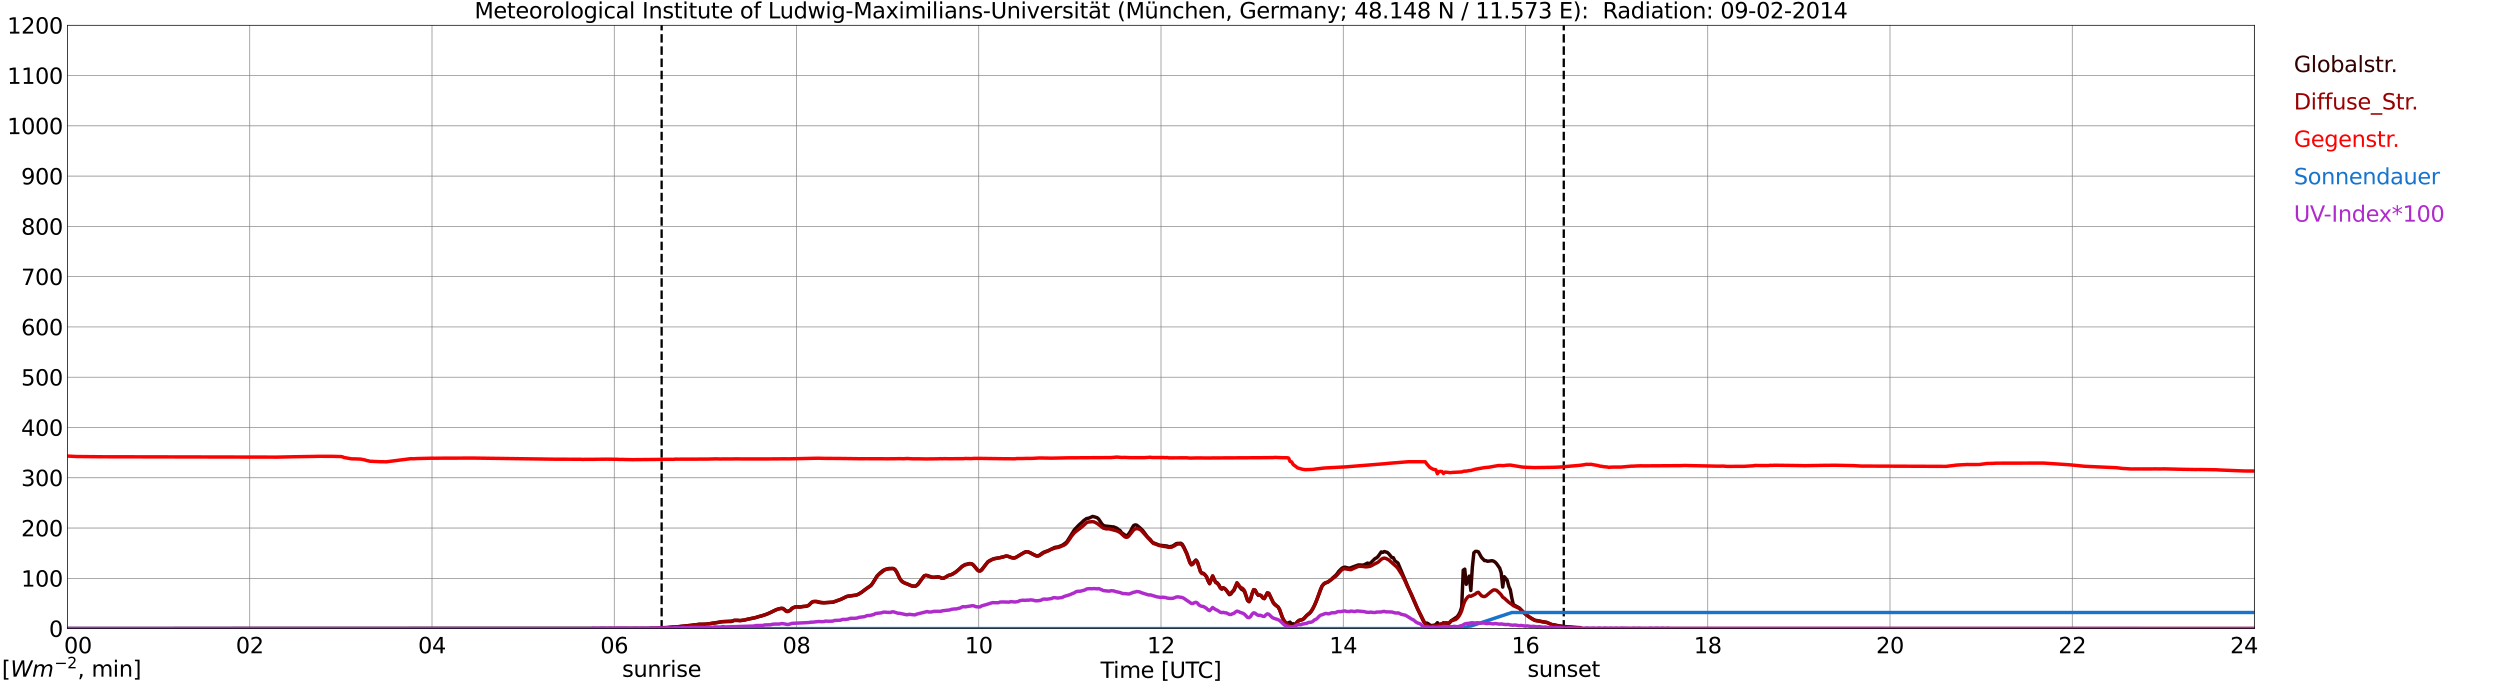 <?xml version="1.0" encoding="utf-8" standalone="no"?>
<!DOCTYPE svg PUBLIC "-//W3C//DTD SVG 1.1//EN"
  "http://www.w3.org/Graphics/SVG/1.1/DTD/svg11.dtd">
<svg xmlns:xlink="http://www.w3.org/1999/xlink" width="1085.4pt" height="296.64pt" viewBox="0 0 1085.4 296.64" xmlns="http://www.w3.org/2000/svg" version="1.1">
 <defs>
  <style type="text/css">*{stroke-linejoin: round; stroke-linecap: butt}</style>
 </defs>
 <g id="figure_1">
  <g id="patch_1">
   <path d="M 0 296.64 
L 1085.4 296.64 
L 1085.4 0 
L 0 0 
z
" style="fill: #ffffff"/>
  </g>
  <g id="axes_1">
   <g id="patch_2">
    <path d="M 29.306 272.909 
L 978.814 272.909 
L 978.814 10.976 
L 29.306 10.976 
z
" style="fill: #ffffff"/>
   </g>
   <g id="patch_3">
    <path d="M 978.814 272.909 
L 978.814 272.909 
L 978.814 10.976 
L 978.814 10.976 
z
" clip-path="url(#p9bce4aaa98)" style="fill: #d3d3d3; opacity: 0.25; stroke: #d3d3d3; stroke-linejoin: miter"/>
   </g>
   <g id="matplotlib.axis_1">
    <g id="xtick_1">
     <g id="line2d_1">
      <path d="M 29.306 272.909 
L 29.306 10.976 
" clip-path="url(#p9bce4aaa98)" style="fill: none; stroke: #808080; stroke-width: 0.3; stroke-linecap: square"/>
     </g>
     <g id="line2d_2"/>
     <g id="text_1">
      <!--    00 -->
      <g transform="translate(18.733 283.627) scale(0.095 -0.095)">
       <defs>
        <path id="DejaVuSans-20" transform="scale(0.016)"/>
        <path id="DejaVuSans-30" d="M 2034 4250 
Q 1547 4250 1301 3770 
Q 1056 3291 1056 2328 
Q 1056 1369 1301 889 
Q 1547 409 2034 409 
Q 2525 409 2770 889 
Q 3016 1369 3016 2328 
Q 3016 3291 2770 3770 
Q 2525 4250 2034 4250 
z
M 2034 4750 
Q 2819 4750 3233 4129 
Q 3647 3509 3647 2328 
Q 3647 1150 3233 529 
Q 2819 -91 2034 -91 
Q 1250 -91 836 529 
Q 422 1150 422 2328 
Q 422 3509 836 4129 
Q 1250 4750 2034 4750 
z
" transform="scale(0.016)"/>
       </defs>
       <use xlink:href="#DejaVuSans-20"/>
       <use xlink:href="#DejaVuSans-20" transform="translate(31.787 0)"/>
       <use xlink:href="#DejaVuSans-20" transform="translate(63.574 0)"/>
       <use xlink:href="#DejaVuSans-30" transform="translate(95.361 0)"/>
       <use xlink:href="#DejaVuSans-30" transform="translate(158.984 0)"/>
      </g>
     </g>
    </g>
    <g id="xtick_2">
     <g id="line2d_3">
      <path d="M 108.431 272.909 
L 108.431 10.976 
" clip-path="url(#p9bce4aaa98)" style="fill: none; stroke: #808080; stroke-width: 0.3; stroke-linecap: square"/>
     </g>
     <g id="line2d_4"/>
     <g id="text_2">
      <!-- 02 -->
      <g transform="translate(102.387 283.627) scale(0.095 -0.095)">
       <defs>
        <path id="DejaVuSans-32" d="M 1228 531 
L 3431 531 
L 3431 0 
L 469 0 
L 469 531 
Q 828 903 1448 1529 
Q 2069 2156 2228 2338 
Q 2531 2678 2651 2914 
Q 2772 3150 2772 3378 
Q 2772 3750 2511 3984 
Q 2250 4219 1831 4219 
Q 1534 4219 1204 4116 
Q 875 4013 500 3803 
L 500 4441 
Q 881 4594 1212 4672 
Q 1544 4750 1819 4750 
Q 2544 4750 2975 4387 
Q 3406 4025 3406 3419 
Q 3406 3131 3298 2873 
Q 3191 2616 2906 2266 
Q 2828 2175 2409 1742 
Q 1991 1309 1228 531 
z
" transform="scale(0.016)"/>
       </defs>
       <use xlink:href="#DejaVuSans-30"/>
       <use xlink:href="#DejaVuSans-32" transform="translate(63.623 0)"/>
      </g>
     </g>
    </g>
    <g id="xtick_3">
     <g id="line2d_5">
      <path d="M 187.557 272.909 
L 187.557 10.976 
" clip-path="url(#p9bce4aaa98)" style="fill: none; stroke: #808080; stroke-width: 0.3; stroke-linecap: square"/>
     </g>
     <g id="line2d_6"/>
     <g id="text_3">
      <!-- 04 -->
      <g transform="translate(181.513 283.627) scale(0.095 -0.095)">
       <defs>
        <path id="DejaVuSans-34" d="M 2419 4116 
L 825 1625 
L 2419 1625 
L 2419 4116 
z
M 2253 4666 
L 3047 4666 
L 3047 1625 
L 3713 1625 
L 3713 1100 
L 3047 1100 
L 3047 0 
L 2419 0 
L 2419 1100 
L 313 1100 
L 313 1709 
L 2253 4666 
z
" transform="scale(0.016)"/>
       </defs>
       <use xlink:href="#DejaVuSans-30"/>
       <use xlink:href="#DejaVuSans-34" transform="translate(63.623 0)"/>
      </g>
     </g>
    </g>
    <g id="xtick_4">
     <g id="line2d_7">
      <path d="M 266.683 272.909 
L 266.683 10.976 
" clip-path="url(#p9bce4aaa98)" style="fill: none; stroke: #808080; stroke-width: 0.3; stroke-linecap: square"/>
     </g>
     <g id="line2d_8"/>
     <g id="text_4">
      <!-- 06 -->
      <g transform="translate(260.638 283.627) scale(0.095 -0.095)">
       <defs>
        <path id="DejaVuSans-36" d="M 2113 2584 
Q 1688 2584 1439 2293 
Q 1191 2003 1191 1497 
Q 1191 994 1439 701 
Q 1688 409 2113 409 
Q 2538 409 2786 701 
Q 3034 994 3034 1497 
Q 3034 2003 2786 2293 
Q 2538 2584 2113 2584 
z
M 3366 4563 
L 3366 3988 
Q 3128 4100 2886 4159 
Q 2644 4219 2406 4219 
Q 1781 4219 1451 3797 
Q 1122 3375 1075 2522 
Q 1259 2794 1537 2939 
Q 1816 3084 2150 3084 
Q 2853 3084 3261 2657 
Q 3669 2231 3669 1497 
Q 3669 778 3244 343 
Q 2819 -91 2113 -91 
Q 1303 -91 875 529 
Q 447 1150 447 2328 
Q 447 3434 972 4092 
Q 1497 4750 2381 4750 
Q 2619 4750 2861 4703 
Q 3103 4656 3366 4563 
z
" transform="scale(0.016)"/>
       </defs>
       <use xlink:href="#DejaVuSans-30"/>
       <use xlink:href="#DejaVuSans-36" transform="translate(63.623 0)"/>
      </g>
     </g>
    </g>
    <g id="xtick_5">
     <g id="line2d_9">
      <path d="M 345.808 272.909 
L 345.808 10.976 
" clip-path="url(#p9bce4aaa98)" style="fill: none; stroke: #808080; stroke-width: 0.3; stroke-linecap: square"/>
     </g>
     <g id="line2d_10"/>
     <g id="text_5">
      <!-- 08 -->
      <g transform="translate(339.764 283.627) scale(0.095 -0.095)">
       <defs>
        <path id="DejaVuSans-38" d="M 2034 2216 
Q 1584 2216 1326 1975 
Q 1069 1734 1069 1313 
Q 1069 891 1326 650 
Q 1584 409 2034 409 
Q 2484 409 2743 651 
Q 3003 894 3003 1313 
Q 3003 1734 2745 1975 
Q 2488 2216 2034 2216 
z
M 1403 2484 
Q 997 2584 770 2862 
Q 544 3141 544 3541 
Q 544 4100 942 4425 
Q 1341 4750 2034 4750 
Q 2731 4750 3128 4425 
Q 3525 4100 3525 3541 
Q 3525 3141 3298 2862 
Q 3072 2584 2669 2484 
Q 3125 2378 3379 2068 
Q 3634 1759 3634 1313 
Q 3634 634 3220 271 
Q 2806 -91 2034 -91 
Q 1263 -91 848 271 
Q 434 634 434 1313 
Q 434 1759 690 2068 
Q 947 2378 1403 2484 
z
M 1172 3481 
Q 1172 3119 1398 2916 
Q 1625 2713 2034 2713 
Q 2441 2713 2670 2916 
Q 2900 3119 2900 3481 
Q 2900 3844 2670 4047 
Q 2441 4250 2034 4250 
Q 1625 4250 1398 4047 
Q 1172 3844 1172 3481 
z
" transform="scale(0.016)"/>
       </defs>
       <use xlink:href="#DejaVuSans-30"/>
       <use xlink:href="#DejaVuSans-38" transform="translate(63.623 0)"/>
      </g>
     </g>
    </g>
    <g id="xtick_6">
     <g id="line2d_11">
      <path d="M 424.934 272.909 
L 424.934 10.976 
" clip-path="url(#p9bce4aaa98)" style="fill: none; stroke: #808080; stroke-width: 0.3; stroke-linecap: square"/>
     </g>
     <g id="line2d_12"/>
     <g id="text_6">
      <!-- 10 -->
      <g transform="translate(418.89 283.627) scale(0.095 -0.095)">
       <defs>
        <path id="DejaVuSans-31" d="M 794 531 
L 1825 531 
L 1825 4091 
L 703 3866 
L 703 4441 
L 1819 4666 
L 2450 4666 
L 2450 531 
L 3481 531 
L 3481 0 
L 794 0 
L 794 531 
z
" transform="scale(0.016)"/>
       </defs>
       <use xlink:href="#DejaVuSans-31"/>
       <use xlink:href="#DejaVuSans-30" transform="translate(63.623 0)"/>
      </g>
     </g>
    </g>
    <g id="xtick_7">
     <g id="line2d_13">
      <path d="M 504.06 272.909 
L 504.06 10.976 
" clip-path="url(#p9bce4aaa98)" style="fill: none; stroke: #808080; stroke-width: 0.3; stroke-linecap: square"/>
     </g>
     <g id="line2d_14"/>
     <g id="text_7">
      <!-- 12 -->
      <g transform="translate(498.015 283.627) scale(0.095 -0.095)">
       <use xlink:href="#DejaVuSans-31"/>
       <use xlink:href="#DejaVuSans-32" transform="translate(63.623 0)"/>
      </g>
     </g>
    </g>
    <g id="xtick_8">
     <g id="line2d_15">
      <path d="M 583.185 272.909 
L 583.185 10.976 
" clip-path="url(#p9bce4aaa98)" style="fill: none; stroke: #808080; stroke-width: 0.3; stroke-linecap: square"/>
     </g>
     <g id="line2d_16"/>
     <g id="text_8">
      <!-- 14 -->
      <g transform="translate(577.141 283.627) scale(0.095 -0.095)">
       <use xlink:href="#DejaVuSans-31"/>
       <use xlink:href="#DejaVuSans-34" transform="translate(63.623 0)"/>
      </g>
     </g>
    </g>
    <g id="xtick_9">
     <g id="line2d_17">
      <path d="M 662.311 272.909 
L 662.311 10.976 
" clip-path="url(#p9bce4aaa98)" style="fill: none; stroke: #808080; stroke-width: 0.3; stroke-linecap: square"/>
     </g>
     <g id="line2d_18"/>
     <g id="text_9">
      <!-- 16 -->
      <g transform="translate(656.267 283.627) scale(0.095 -0.095)">
       <use xlink:href="#DejaVuSans-31"/>
       <use xlink:href="#DejaVuSans-36" transform="translate(63.623 0)"/>
      </g>
     </g>
    </g>
    <g id="xtick_10">
     <g id="line2d_19">
      <path d="M 741.437 272.909 
L 741.437 10.976 
" clip-path="url(#p9bce4aaa98)" style="fill: none; stroke: #808080; stroke-width: 0.3; stroke-linecap: square"/>
     </g>
     <g id="line2d_20"/>
     <g id="text_10">
      <!-- 18 -->
      <g transform="translate(735.392 283.627) scale(0.095 -0.095)">
       <use xlink:href="#DejaVuSans-31"/>
       <use xlink:href="#DejaVuSans-38" transform="translate(63.623 0)"/>
      </g>
     </g>
    </g>
    <g id="xtick_11">
     <g id="line2d_21">
      <path d="M 820.562 272.909 
L 820.562 10.976 
" clip-path="url(#p9bce4aaa98)" style="fill: none; stroke: #808080; stroke-width: 0.3; stroke-linecap: square"/>
     </g>
     <g id="line2d_22"/>
     <g id="text_11">
      <!-- 20 -->
      <g transform="translate(814.518 283.627) scale(0.095 -0.095)">
       <use xlink:href="#DejaVuSans-32"/>
       <use xlink:href="#DejaVuSans-30" transform="translate(63.623 0)"/>
      </g>
     </g>
    </g>
    <g id="xtick_12">
     <g id="line2d_23">
      <path d="M 899.688 272.909 
L 899.688 10.976 
" clip-path="url(#p9bce4aaa98)" style="fill: none; stroke: #808080; stroke-width: 0.3; stroke-linecap: square"/>
     </g>
     <g id="line2d_24"/>
     <g id="text_12">
      <!-- 22 -->
      <g transform="translate(893.644 283.627) scale(0.095 -0.095)">
       <use xlink:href="#DejaVuSans-32"/>
       <use xlink:href="#DejaVuSans-32" transform="translate(63.623 0)"/>
      </g>
     </g>
    </g>
    <g id="xtick_13">
     <g id="line2d_25">
      <path d="M 978.814 272.909 
L 978.814 10.976 
" clip-path="url(#p9bce4aaa98)" style="fill: none; stroke: #808080; stroke-width: 0.3; stroke-linecap: square"/>
     </g>
     <g id="line2d_26"/>
     <g id="text_13">
      <!-- 24    -->
      <g transform="translate(968.241 283.627) scale(0.095 -0.095)">
       <use xlink:href="#DejaVuSans-32"/>
       <use xlink:href="#DejaVuSans-34" transform="translate(63.623 0)"/>
       <use xlink:href="#DejaVuSans-20" transform="translate(127.246 0)"/>
       <use xlink:href="#DejaVuSans-20" transform="translate(159.033 0)"/>
       <use xlink:href="#DejaVuSans-20" transform="translate(190.82 0)"/>
      </g>
     </g>
    </g>
    <g id="text_14">
     <!-- Time [UTC] -->
     <g transform="translate(477.806 294.322) scale(0.095 -0.095)">
      <defs>
       <path id="DejaVuSans-54" d="M -19 4666 
L 3928 4666 
L 3928 4134 
L 2272 4134 
L 2272 0 
L 1638 0 
L 1638 4134 
L -19 4134 
L -19 4666 
z
" transform="scale(0.016)"/>
       <path id="DejaVuSans-69" d="M 603 3500 
L 1178 3500 
L 1178 0 
L 603 0 
L 603 3500 
z
M 603 4863 
L 1178 4863 
L 1178 4134 
L 603 4134 
L 603 4863 
z
" transform="scale(0.016)"/>
       <path id="DejaVuSans-6d" d="M 3328 2828 
Q 3544 3216 3844 3400 
Q 4144 3584 4550 3584 
Q 5097 3584 5394 3201 
Q 5691 2819 5691 2113 
L 5691 0 
L 5113 0 
L 5113 2094 
Q 5113 2597 4934 2840 
Q 4756 3084 4391 3084 
Q 3944 3084 3684 2787 
Q 3425 2491 3425 1978 
L 3425 0 
L 2847 0 
L 2847 2094 
Q 2847 2600 2669 2842 
Q 2491 3084 2119 3084 
Q 1678 3084 1418 2786 
Q 1159 2488 1159 1978 
L 1159 0 
L 581 0 
L 581 3500 
L 1159 3500 
L 1159 2956 
Q 1356 3278 1631 3431 
Q 1906 3584 2284 3584 
Q 2666 3584 2933 3390 
Q 3200 3197 3328 2828 
z
" transform="scale(0.016)"/>
       <path id="DejaVuSans-65" d="M 3597 1894 
L 3597 1613 
L 953 1613 
Q 991 1019 1311 708 
Q 1631 397 2203 397 
Q 2534 397 2845 478 
Q 3156 559 3463 722 
L 3463 178 
Q 3153 47 2828 -22 
Q 2503 -91 2169 -91 
Q 1331 -91 842 396 
Q 353 884 353 1716 
Q 353 2575 817 3079 
Q 1281 3584 2069 3584 
Q 2775 3584 3186 3129 
Q 3597 2675 3597 1894 
z
M 3022 2063 
Q 3016 2534 2758 2815 
Q 2500 3097 2075 3097 
Q 1594 3097 1305 2825 
Q 1016 2553 972 2059 
L 3022 2063 
z
" transform="scale(0.016)"/>
       <path id="DejaVuSans-5b" d="M 550 4863 
L 1875 4863 
L 1875 4416 
L 1125 4416 
L 1125 -397 
L 1875 -397 
L 1875 -844 
L 550 -844 
L 550 4863 
z
" transform="scale(0.016)"/>
       <path id="DejaVuSans-55" d="M 556 4666 
L 1191 4666 
L 1191 1831 
Q 1191 1081 1462 751 
Q 1734 422 2344 422 
Q 2950 422 3222 751 
Q 3494 1081 3494 1831 
L 3494 4666 
L 4128 4666 
L 4128 1753 
Q 4128 841 3676 375 
Q 3225 -91 2344 -91 
Q 1459 -91 1007 375 
Q 556 841 556 1753 
L 556 4666 
z
" transform="scale(0.016)"/>
       <path id="DejaVuSans-43" d="M 4122 4306 
L 4122 3641 
Q 3803 3938 3442 4084 
Q 3081 4231 2675 4231 
Q 1875 4231 1450 3742 
Q 1025 3253 1025 2328 
Q 1025 1406 1450 917 
Q 1875 428 2675 428 
Q 3081 428 3442 575 
Q 3803 722 4122 1019 
L 4122 359 
Q 3791 134 3420 21 
Q 3050 -91 2638 -91 
Q 1578 -91 968 557 
Q 359 1206 359 2328 
Q 359 3453 968 4101 
Q 1578 4750 2638 4750 
Q 3056 4750 3426 4639 
Q 3797 4528 4122 4306 
z
" transform="scale(0.016)"/>
       <path id="DejaVuSans-5d" d="M 1947 4863 
L 1947 -844 
L 622 -844 
L 622 -397 
L 1369 -397 
L 1369 4416 
L 622 4416 
L 622 4863 
L 1947 4863 
z
" transform="scale(0.016)"/>
      </defs>
      <use xlink:href="#DejaVuSans-54"/>
      <use xlink:href="#DejaVuSans-69" transform="translate(57.959 0)"/>
      <use xlink:href="#DejaVuSans-6d" transform="translate(85.742 0)"/>
      <use xlink:href="#DejaVuSans-65" transform="translate(183.154 0)"/>
      <use xlink:href="#DejaVuSans-20" transform="translate(244.678 0)"/>
      <use xlink:href="#DejaVuSans-5b" transform="translate(276.465 0)"/>
      <use xlink:href="#DejaVuSans-55" transform="translate(315.479 0)"/>
      <use xlink:href="#DejaVuSans-54" transform="translate(388.672 0)"/>
      <use xlink:href="#DejaVuSans-43" transform="translate(443.881 0)"/>
      <use xlink:href="#DejaVuSans-5d" transform="translate(513.705 0)"/>
     </g>
    </g>
   </g>
   <g id="matplotlib.axis_2">
    <g id="ytick_1">
     <g id="line2d_27">
      <path d="M 29.306 272.909 
L 978.814 272.909 
" clip-path="url(#p9bce4aaa98)" style="fill: none; stroke: #808080; stroke-width: 0.3; stroke-linecap: square"/>
     </g>
     <g id="line2d_28"/>
     <g id="text_15">
      <!-- 0 -->
      <g transform="translate(21.261 276.518) scale(0.095 -0.095)">
       <use xlink:href="#DejaVuSans-30"/>
      </g>
     </g>
    </g>
    <g id="ytick_2">
     <g id="line2d_29">
      <path d="M 29.306 251.081 
L 978.814 251.081 
" clip-path="url(#p9bce4aaa98)" style="fill: none; stroke: #808080; stroke-width: 0.3; stroke-linecap: square"/>
     </g>
     <g id="line2d_30"/>
     <g id="text_16">
      <!-- 100 -->
      <g transform="translate(9.173 254.69) scale(0.095 -0.095)">
       <use xlink:href="#DejaVuSans-31"/>
       <use xlink:href="#DejaVuSans-30" transform="translate(63.623 0)"/>
       <use xlink:href="#DejaVuSans-30" transform="translate(127.246 0)"/>
      </g>
     </g>
    </g>
    <g id="ytick_3">
     <g id="line2d_31">
      <path d="M 29.306 229.253 
L 978.814 229.253 
" clip-path="url(#p9bce4aaa98)" style="fill: none; stroke: #808080; stroke-width: 0.3; stroke-linecap: square"/>
     </g>
     <g id="line2d_32"/>
     <g id="text_17">
      <!-- 200 -->
      <g transform="translate(9.173 232.863) scale(0.095 -0.095)">
       <use xlink:href="#DejaVuSans-32"/>
       <use xlink:href="#DejaVuSans-30" transform="translate(63.623 0)"/>
       <use xlink:href="#DejaVuSans-30" transform="translate(127.246 0)"/>
      </g>
     </g>
    </g>
    <g id="ytick_4">
     <g id="line2d_33">
      <path d="M 29.306 207.426 
L 978.814 207.426 
" clip-path="url(#p9bce4aaa98)" style="fill: none; stroke: #808080; stroke-width: 0.3; stroke-linecap: square"/>
     </g>
     <g id="line2d_34"/>
     <g id="text_18">
      <!-- 300 -->
      <g transform="translate(9.173 211.035) scale(0.095 -0.095)">
       <defs>
        <path id="DejaVuSans-33" d="M 2597 2516 
Q 3050 2419 3304 2112 
Q 3559 1806 3559 1356 
Q 3559 666 3084 287 
Q 2609 -91 1734 -91 
Q 1441 -91 1130 -33 
Q 819 25 488 141 
L 488 750 
Q 750 597 1062 519 
Q 1375 441 1716 441 
Q 2309 441 2620 675 
Q 2931 909 2931 1356 
Q 2931 1769 2642 2001 
Q 2353 2234 1838 2234 
L 1294 2234 
L 1294 2753 
L 1863 2753 
Q 2328 2753 2575 2939 
Q 2822 3125 2822 3475 
Q 2822 3834 2567 4026 
Q 2313 4219 1838 4219 
Q 1578 4219 1281 4162 
Q 984 4106 628 3988 
L 628 4550 
Q 988 4650 1302 4700 
Q 1616 4750 1894 4750 
Q 2613 4750 3031 4423 
Q 3450 4097 3450 3541 
Q 3450 3153 3228 2886 
Q 3006 2619 2597 2516 
z
" transform="scale(0.016)"/>
       </defs>
       <use xlink:href="#DejaVuSans-33"/>
       <use xlink:href="#DejaVuSans-30" transform="translate(63.623 0)"/>
       <use xlink:href="#DejaVuSans-30" transform="translate(127.246 0)"/>
      </g>
     </g>
    </g>
    <g id="ytick_5">
     <g id="line2d_35">
      <path d="M 29.306 185.598 
L 978.814 185.598 
" clip-path="url(#p9bce4aaa98)" style="fill: none; stroke: #808080; stroke-width: 0.3; stroke-linecap: square"/>
     </g>
     <g id="line2d_36"/>
     <g id="text_19">
      <!-- 400 -->
      <g transform="translate(9.173 189.207) scale(0.095 -0.095)">
       <use xlink:href="#DejaVuSans-34"/>
       <use xlink:href="#DejaVuSans-30" transform="translate(63.623 0)"/>
       <use xlink:href="#DejaVuSans-30" transform="translate(127.246 0)"/>
      </g>
     </g>
    </g>
    <g id="ytick_6">
     <g id="line2d_37">
      <path d="M 29.306 163.77 
L 978.814 163.77 
" clip-path="url(#p9bce4aaa98)" style="fill: none; stroke: #808080; stroke-width: 0.3; stroke-linecap: square"/>
     </g>
     <g id="line2d_38"/>
     <g id="text_20">
      <!-- 500 -->
      <g transform="translate(9.173 167.379) scale(0.095 -0.095)">
       <defs>
        <path id="DejaVuSans-35" d="M 691 4666 
L 3169 4666 
L 3169 4134 
L 1269 4134 
L 1269 2991 
Q 1406 3038 1543 3061 
Q 1681 3084 1819 3084 
Q 2600 3084 3056 2656 
Q 3513 2228 3513 1497 
Q 3513 744 3044 326 
Q 2575 -91 1722 -91 
Q 1428 -91 1123 -41 
Q 819 9 494 109 
L 494 744 
Q 775 591 1075 516 
Q 1375 441 1709 441 
Q 2250 441 2565 725 
Q 2881 1009 2881 1497 
Q 2881 1984 2565 2268 
Q 2250 2553 1709 2553 
Q 1456 2553 1204 2497 
Q 953 2441 691 2322 
L 691 4666 
z
" transform="scale(0.016)"/>
       </defs>
       <use xlink:href="#DejaVuSans-35"/>
       <use xlink:href="#DejaVuSans-30" transform="translate(63.623 0)"/>
       <use xlink:href="#DejaVuSans-30" transform="translate(127.246 0)"/>
      </g>
     </g>
    </g>
    <g id="ytick_7">
     <g id="line2d_39">
      <path d="M 29.306 141.942 
L 978.814 141.942 
" clip-path="url(#p9bce4aaa98)" style="fill: none; stroke: #808080; stroke-width: 0.3; stroke-linecap: square"/>
     </g>
     <g id="line2d_40"/>
     <g id="text_21">
      <!-- 600 -->
      <g transform="translate(9.173 145.551) scale(0.095 -0.095)">
       <use xlink:href="#DejaVuSans-36"/>
       <use xlink:href="#DejaVuSans-30" transform="translate(63.623 0)"/>
       <use xlink:href="#DejaVuSans-30" transform="translate(127.246 0)"/>
      </g>
     </g>
    </g>
    <g id="ytick_8">
     <g id="line2d_41">
      <path d="M 29.306 120.114 
L 978.814 120.114 
" clip-path="url(#p9bce4aaa98)" style="fill: none; stroke: #808080; stroke-width: 0.3; stroke-linecap: square"/>
     </g>
     <g id="line2d_42"/>
     <g id="text_22">
      <!-- 700 -->
      <g transform="translate(9.173 123.724) scale(0.095 -0.095)">
       <defs>
        <path id="DejaVuSans-37" d="M 525 4666 
L 3525 4666 
L 3525 4397 
L 1831 0 
L 1172 0 
L 2766 4134 
L 525 4134 
L 525 4666 
z
" transform="scale(0.016)"/>
       </defs>
       <use xlink:href="#DejaVuSans-37"/>
       <use xlink:href="#DejaVuSans-30" transform="translate(63.623 0)"/>
       <use xlink:href="#DejaVuSans-30" transform="translate(127.246 0)"/>
      </g>
     </g>
    </g>
    <g id="ytick_9">
     <g id="line2d_43">
      <path d="M 29.306 98.287 
L 978.814 98.287 
" clip-path="url(#p9bce4aaa98)" style="fill: none; stroke: #808080; stroke-width: 0.3; stroke-linecap: square"/>
     </g>
     <g id="line2d_44"/>
     <g id="text_23">
      <!-- 800 -->
      <g transform="translate(9.173 101.896) scale(0.095 -0.095)">
       <use xlink:href="#DejaVuSans-38"/>
       <use xlink:href="#DejaVuSans-30" transform="translate(63.623 0)"/>
       <use xlink:href="#DejaVuSans-30" transform="translate(127.246 0)"/>
      </g>
     </g>
    </g>
    <g id="ytick_10">
     <g id="line2d_45">
      <path d="M 29.306 76.459 
L 978.814 76.459 
" clip-path="url(#p9bce4aaa98)" style="fill: none; stroke: #808080; stroke-width: 0.3; stroke-linecap: square"/>
     </g>
     <g id="line2d_46"/>
     <g id="text_24">
      <!-- 900 -->
      <g transform="translate(9.173 80.068) scale(0.095 -0.095)">
       <defs>
        <path id="DejaVuSans-39" d="M 703 97 
L 703 672 
Q 941 559 1184 500 
Q 1428 441 1663 441 
Q 2288 441 2617 861 
Q 2947 1281 2994 2138 
Q 2813 1869 2534 1725 
Q 2256 1581 1919 1581 
Q 1219 1581 811 2004 
Q 403 2428 403 3163 
Q 403 3881 828 4315 
Q 1253 4750 1959 4750 
Q 2769 4750 3195 4129 
Q 3622 3509 3622 2328 
Q 3622 1225 3098 567 
Q 2575 -91 1691 -91 
Q 1453 -91 1209 -44 
Q 966 3 703 97 
z
M 1959 2075 
Q 2384 2075 2632 2365 
Q 2881 2656 2881 3163 
Q 2881 3666 2632 3958 
Q 2384 4250 1959 4250 
Q 1534 4250 1286 3958 
Q 1038 3666 1038 3163 
Q 1038 2656 1286 2365 
Q 1534 2075 1959 2075 
z
" transform="scale(0.016)"/>
       </defs>
       <use xlink:href="#DejaVuSans-39"/>
       <use xlink:href="#DejaVuSans-30" transform="translate(63.623 0)"/>
       <use xlink:href="#DejaVuSans-30" transform="translate(127.246 0)"/>
      </g>
     </g>
    </g>
    <g id="ytick_11">
     <g id="line2d_47">
      <path d="M 29.306 54.631 
L 978.814 54.631 
" clip-path="url(#p9bce4aaa98)" style="fill: none; stroke: #808080; stroke-width: 0.3; stroke-linecap: square"/>
     </g>
     <g id="line2d_48"/>
     <g id="text_25">
      <!-- 1000 -->
      <g transform="translate(3.128 58.24) scale(0.095 -0.095)">
       <use xlink:href="#DejaVuSans-31"/>
       <use xlink:href="#DejaVuSans-30" transform="translate(63.623 0)"/>
       <use xlink:href="#DejaVuSans-30" transform="translate(127.246 0)"/>
       <use xlink:href="#DejaVuSans-30" transform="translate(190.869 0)"/>
      </g>
     </g>
    </g>
    <g id="ytick_12">
     <g id="line2d_49">
      <path d="M 29.306 32.803 
L 978.814 32.803 
" clip-path="url(#p9bce4aaa98)" style="fill: none; stroke: #808080; stroke-width: 0.3; stroke-linecap: square"/>
     </g>
     <g id="line2d_50"/>
     <g id="text_26">
      <!-- 1100 -->
      <g transform="translate(3.128 36.413) scale(0.095 -0.095)">
       <use xlink:href="#DejaVuSans-31"/>
       <use xlink:href="#DejaVuSans-31" transform="translate(63.623 0)"/>
       <use xlink:href="#DejaVuSans-30" transform="translate(127.246 0)"/>
       <use xlink:href="#DejaVuSans-30" transform="translate(190.869 0)"/>
      </g>
     </g>
    </g>
    <g id="ytick_13">
     <g id="line2d_51">
      <path d="M 29.306 10.976 
L 978.814 10.976 
" clip-path="url(#p9bce4aaa98)" style="fill: none; stroke: #808080; stroke-width: 0.3; stroke-linecap: square"/>
     </g>
     <g id="line2d_52"/>
     <g id="text_27">
      <!-- 1200 -->
      <g transform="translate(3.128 14.585) scale(0.095 -0.095)">
       <use xlink:href="#DejaVuSans-31"/>
       <use xlink:href="#DejaVuSans-32" transform="translate(63.623 0)"/>
       <use xlink:href="#DejaVuSans-30" transform="translate(127.246 0)"/>
       <use xlink:href="#DejaVuSans-30" transform="translate(190.869 0)"/>
      </g>
     </g>
    </g>
   </g>
   <g id="line2d_53">
    <path d="M 287.255 272.909 
L 287.255 10.976 
" clip-path="url(#p9bce4aaa98)" style="fill: none; stroke-dasharray: 3.7,1.6; stroke-dashoffset: 0; stroke: #000000"/>
   </g>
   <g id="line2d_54">
    <path d="M 678.927 272.909 
L 678.927 10.976 
" clip-path="url(#p9bce4aaa98)" style="fill: none; stroke-dasharray: 3.7,1.6; stroke-dashoffset: 0; stroke: #000000"/>
   </g>
   <g id="line2d_55">
    <path d="M 29.306 272.909 
L 281.189 272.837 
L 282.508 272.776 
L 284.486 272.776 
L 285.805 272.688 
L 287.124 272.658 
L 289.102 272.568 
L 291.739 272.302 
L 293.058 272.215 
L 294.377 272.125 
L 295.696 271.948 
L 302.289 271.237 
L 303.608 271.029 
L 305.586 271.029 
L 307.564 270.85 
L 312.18 270.141 
L 313.499 269.875 
L 314.818 269.844 
L 317.455 269.844 
L 318.774 269.371 
L 320.093 269.312 
L 321.411 269.401 
L 323.39 269.163 
L 324.708 268.807 
L 328.005 268.126 
L 331.302 267.179 
L 332.621 266.734 
L 334.599 265.876 
L 336.577 264.87 
L 337.896 264.396 
L 339.215 264.099 
L 339.874 264.127 
L 340.533 264.542 
L 341.193 265.105 
L 341.852 265.402 
L 342.512 265.195 
L 343.171 264.839 
L 343.83 264.099 
L 345.149 263.505 
L 345.808 263.418 
L 347.127 263.505 
L 347.787 263.477 
L 348.446 263.3 
L 349.765 263.27 
L 350.424 263.093 
L 351.083 262.796 
L 352.402 261.521 
L 353.062 261.227 
L 353.721 261.168 
L 354.38 261.227 
L 356.359 261.67 
L 357.677 261.729 
L 361.634 261.462 
L 364.271 260.515 
L 365.59 259.982 
L 367.568 259.005 
L 368.227 258.828 
L 368.887 258.797 
L 370.206 258.59 
L 371.524 258.413 
L 372.184 258.234 
L 374.162 257.079 
L 376.14 255.54 
L 378.118 254.148 
L 378.777 253.318 
L 380.756 250.09 
L 382.074 248.756 
L 383.393 247.661 
L 384.712 247.1 
L 386.031 246.803 
L 388.009 246.862 
L 388.668 247.394 
L 389.328 248.403 
L 390.646 251.186 
L 391.306 252.133 
L 391.965 252.755 
L 393.284 253.347 
L 393.943 253.554 
L 395.921 254.445 
L 397.24 254.473 
L 397.899 254.176 
L 398.559 253.585 
L 401.196 250.06 
L 401.856 249.793 
L 402.515 249.852 
L 404.493 250.564 
L 405.153 250.653 
L 406.471 250.564 
L 407.131 250.446 
L 407.79 250.533 
L 409.109 251.096 
L 409.768 251.009 
L 411.746 249.824 
L 413.065 249.499 
L 415.043 248.254 
L 416.362 247.159 
L 417.681 245.884 
L 419 245.113 
L 420.978 244.64 
L 421.637 244.76 
L 422.297 245.026 
L 422.956 245.676 
L 424.275 247.335 
L 424.934 247.809 
L 425.593 247.84 
L 426.253 247.246 
L 428.89 243.93 
L 429.55 243.457 
L 431.528 242.538 
L 434.165 242.123 
L 436.803 241.442 
L 437.462 241.472 
L 439.44 242.212 
L 440.1 242.3 
L 440.759 242.182 
L 444.056 240.228 
L 445.375 239.576 
L 446.034 239.547 
L 447.353 240.021 
L 448.672 240.789 
L 449.991 241.324 
L 450.65 241.352 
L 451.309 241.027 
L 452.628 240.049 
L 453.287 239.693 
L 455.266 238.984 
L 457.903 237.681 
L 458.563 237.533 
L 459.222 237.502 
L 461.2 236.734 
L 462.519 235.815 
L 463.178 235.223 
L 464.497 233.15 
L 466.475 229.98 
L 468.453 227.907 
L 469.772 226.752 
L 470.431 226.071 
L 471.75 225.123 
L 472.409 225.034 
L 473.069 224.827 
L 474.388 224.205 
L 475.706 224.56 
L 476.366 224.796 
L 477.025 225.39 
L 478.344 227.402 
L 479.003 228.055 
L 479.663 228.352 
L 483.619 228.795 
L 484.938 229.358 
L 485.597 229.921 
L 486.256 230.305 
L 486.916 231.253 
L 488.894 232.676 
L 489.553 232.348 
L 490.213 231.58 
L 490.872 230.572 
L 491.532 229.21 
L 492.191 228.144 
L 492.85 227.878 
L 493.51 227.996 
L 494.828 229.092 
L 496.147 230.336 
L 498.125 233.029 
L 499.444 234.304 
L 500.103 235.193 
L 500.763 235.666 
L 502.741 236.437 
L 503.4 236.703 
L 504.719 236.852 
L 506.697 237.059 
L 507.357 237.325 
L 508.016 237.325 
L 508.675 237.207 
L 509.335 236.941 
L 510.654 236.05 
L 511.313 235.904 
L 511.972 235.933 
L 512.632 235.843 
L 513.291 236.288 
L 513.95 237.443 
L 515.269 240.228 
L 516.588 243.989 
L 517.247 244.967 
L 517.907 244.67 
L 518.566 243.782 
L 519.226 243.129 
L 519.885 243.93 
L 521.204 248.075 
L 521.863 248.815 
L 522.522 248.905 
L 523.182 249.586 
L 523.841 250.505 
L 524.501 252.192 
L 525.16 253.436 
L 526.479 250.06 
L 527.797 252.755 
L 528.457 252.993 
L 529.116 253.792 
L 529.776 255.006 
L 530.435 255.717 
L 531.094 255.185 
L 531.754 255.569 
L 532.413 256.28 
L 533.732 258.175 
L 534.391 257.909 
L 535.051 257.02 
L 535.71 256.368 
L 537.029 253.436 
L 539.007 255.835 
L 539.666 256.191 
L 540.326 256.903 
L 541.644 260.692 
L 542.304 261.255 
L 542.963 260.159 
L 543.623 257.791 
L 544.282 256.073 
L 544.941 256.25 
L 545.601 257.525 
L 546.26 258.413 
L 546.919 258.382 
L 547.579 258.649 
L 548.238 259.568 
L 548.898 259.865 
L 550.216 257.466 
L 550.876 257.642 
L 552.854 261.7 
L 554.173 262.944 
L 554.832 263.446 
L 555.491 264.514 
L 556.81 268.157 
L 557.47 269.429 
L 558.129 270.231 
L 558.788 270.733 
L 559.448 270.348 
L 560.107 270.11 
L 560.766 271.147 
L 561.426 270.792 
L 562.085 271.296 
L 563.404 269.755 
L 564.063 269.34 
L 565.382 269.074 
L 566.042 268.659 
L 567.36 267.238 
L 568.679 266.173 
L 569.338 265.343 
L 569.998 264.306 
L 571.317 261.493 
L 573.954 254.532 
L 574.613 253.733 
L 575.273 253.229 
L 576.592 252.696 
L 577.91 251.659 
L 578.57 250.948 
L 579.889 249.793 
L 580.548 249.053 
L 581.207 248.075 
L 582.526 246.772 
L 583.185 246.388 
L 583.845 246.24 
L 585.823 246.713 
L 589.779 245.262 
L 591.757 245.351 
L 592.417 245.144 
L 593.736 244.463 
L 594.395 244.729 
L 595.054 244.432 
L 596.373 243.101 
L 597.032 242.479 
L 597.692 242.182 
L 598.351 241.531 
L 599.67 239.635 
L 600.329 239.842 
L 600.989 239.458 
L 602.307 239.842 
L 602.967 240.436 
L 604.286 242.064 
L 604.945 242.153 
L 605.604 243.516 
L 606.923 244.432 
L 608.901 249.143 
L 610.22 252.223 
L 611.539 255.42 
L 613.517 260.011 
L 615.495 264.514 
L 618.133 269.934 
L 618.792 270.733 
L 619.451 270.497 
L 620.111 270.822 
L 620.77 271.355 
L 621.429 271.621 
L 622.748 271.414 
L 623.408 271.147 
L 624.067 270.348 
L 624.726 271.147 
L 626.045 270.822 
L 626.705 270.377 
L 627.364 270.556 
L 628.023 270.407 
L 628.683 270.704 
L 629.342 270.466 
L 630.001 269.547 
L 632.639 267.771 
L 633.298 266.854 
L 633.958 265.579 
L 634.617 263.505 
L 635.276 247.543 
L 635.936 247.1 
L 636.595 253.674 
L 637.914 250.121 
L 638.573 256.368 
L 639.233 246.181 
L 639.892 239.99 
L 640.552 239.399 
L 641.211 239.368 
L 641.87 239.606 
L 643.189 242.005 
L 644.508 243.395 
L 645.167 243.395 
L 645.827 243.692 
L 647.805 243.426 
L 648.464 243.633 
L 649.123 244.048 
L 649.783 244.76 
L 651.102 246.654 
L 651.761 248.669 
L 652.42 254.888 
L 653.08 250.387 
L 653.739 251.127 
L 654.399 252.044 
L 655.058 254.591 
L 655.717 256.042 
L 656.377 259.686 
L 657.036 262.499 
L 659.674 263.981 
L 660.992 265.343 
L 661.652 266.114 
L 663.63 267.653 
L 666.267 269.222 
L 669.564 269.875 
L 670.883 270.082 
L 671.542 270.2 
L 673.521 271.058 
L 674.18 271.265 
L 674.839 271.265 
L 676.817 271.71 
L 680.114 272.095 
L 682.092 272.243 
L 684.071 272.422 
L 686.049 272.481 
L 686.708 272.909 
L 978.154 272.909 
L 978.154 272.909 
" clip-path="url(#p9bce4aaa98)" style="fill: none; stroke: #330000; stroke-width: 1.5; stroke-linecap: square"/>
   </g>
   <g id="line2d_56">
    <path d="M 29.306 272.909 
L 281.849 272.863 
L 282.508 272.739 
L 284.486 272.78 
L 295.036 272.025 
L 298.333 271.689 
L 300.311 271.521 
L 300.971 271.352 
L 302.949 271.143 
L 303.608 271.058 
L 304.267 271.101 
L 305.586 271.016 
L 306.246 271.058 
L 308.224 270.765 
L 312.18 270.178 
L 312.839 270.01 
L 318.114 269.589 
L 318.774 269.296 
L 320.093 269.379 
L 321.411 269.464 
L 323.39 269.17 
L 324.049 268.96 
L 325.368 268.707 
L 328.005 268.161 
L 329.324 267.701 
L 330.643 267.406 
L 333.28 266.524 
L 336.577 264.972 
L 337.236 264.636 
L 338.555 264.258 
L 339.215 264.176 
L 339.874 264.258 
L 340.533 264.721 
L 341.193 265.35 
L 341.852 265.559 
L 342.512 265.35 
L 343.171 264.972 
L 343.83 264.217 
L 345.149 263.586 
L 345.808 263.462 
L 347.127 263.586 
L 350.424 263.084 
L 351.083 262.831 
L 352.402 261.489 
L 353.062 261.152 
L 354.38 261.067 
L 356.359 261.489 
L 357.677 261.657 
L 361.634 261.403 
L 364.271 260.48 
L 364.93 260.271 
L 367.568 258.97 
L 368.887 258.719 
L 371.524 258.382 
L 372.843 257.961 
L 374.162 257.081 
L 375.481 256.073 
L 378.118 254.268 
L 378.777 253.428 
L 380.756 250.28 
L 381.415 249.525 
L 384.053 247.469 
L 384.712 247.174 
L 387.349 246.796 
L 388.009 246.879 
L 388.668 247.383 
L 389.328 248.392 
L 390.646 251.12 
L 391.306 252.127 
L 392.624 253.008 
L 395.262 254.141 
L 396.581 254.519 
L 397.24 254.563 
L 397.899 254.268 
L 398.559 253.764 
L 401.196 250.07 
L 401.856 249.819 
L 402.515 249.902 
L 404.493 250.575 
L 405.153 250.658 
L 407.131 250.49 
L 407.79 250.616 
L 409.109 251.079 
L 409.768 250.994 
L 410.428 250.699 
L 411.746 249.861 
L 413.725 249.189 
L 415.043 248.35 
L 417.022 246.628 
L 417.681 246 
L 419 245.286 
L 420.978 244.782 
L 421.637 244.74 
L 422.297 245.033 
L 423.615 246.587 
L 424.275 247.383 
L 424.934 247.929 
L 425.593 247.888 
L 426.253 247.469 
L 427.572 245.663 
L 428.89 243.985 
L 430.869 242.85 
L 432.187 242.514 
L 434.165 242.095 
L 435.484 241.802 
L 436.803 241.381 
L 437.462 241.466 
L 438.122 241.675 
L 438.781 242.012 
L 440.1 242.221 
L 440.759 242.095 
L 441.419 241.802 
L 444.716 239.785 
L 445.375 239.576 
L 446.034 239.534 
L 446.694 239.702 
L 448.012 240.375 
L 449.991 241.381 
L 450.65 241.422 
L 451.309 241.171 
L 453.287 239.912 
L 455.266 239.115 
L 455.925 238.694 
L 457.903 237.982 
L 459.881 237.561 
L 461.859 236.723 
L 462.519 236.345 
L 463.178 235.714 
L 464.497 233.909 
L 465.156 232.859 
L 466.475 231.266 
L 467.794 230.216 
L 469.113 229.251 
L 470.431 228.116 
L 471.75 226.9 
L 472.409 226.647 
L 474.388 226.479 
L 475.047 226.606 
L 476.366 227.278 
L 479.003 229.293 
L 480.322 229.629 
L 481.641 229.629 
L 484.938 230.508 
L 486.256 231.181 
L 488.235 232.986 
L 488.894 233.281 
L 489.553 233.195 
L 490.213 232.567 
L 492.191 230.048 
L 492.85 229.629 
L 493.51 229.502 
L 494.169 229.585 
L 494.828 229.838 
L 495.488 230.299 
L 496.807 231.768 
L 498.785 233.951 
L 500.763 235.965 
L 501.422 236.133 
L 502.741 236.638 
L 503.4 236.891 
L 504.719 237.1 
L 505.379 237.268 
L 506.038 237.31 
L 507.357 237.646 
L 508.675 237.561 
L 509.994 236.932 
L 510.654 236.47 
L 511.313 236.177 
L 512.632 236.177 
L 513.291 236.723 
L 513.95 237.77 
L 515.269 240.584 
L 516.588 244.362 
L 517.247 245.286 
L 517.907 244.908 
L 518.566 243.985 
L 519.226 243.395 
L 519.885 244.277 
L 521.204 248.307 
L 521.863 249.062 
L 522.522 249.062 
L 523.182 249.608 
L 523.841 250.365 
L 524.501 252.085 
L 525.16 253.303 
L 526.479 250.07 
L 527.138 251.666 
L 527.797 252.925 
L 528.457 253.303 
L 529.116 254.058 
L 529.776 255.276 
L 530.435 255.778 
L 531.094 255.276 
L 531.754 255.569 
L 532.413 256.2 
L 533.732 257.878 
L 534.391 257.501 
L 535.71 256.032 
L 537.029 252.967 
L 537.688 253.764 
L 538.348 254.772 
L 539.666 255.61 
L 540.326 256.492 
L 541.644 260.565 
L 542.304 261.111 
L 542.963 259.976 
L 543.623 257.71 
L 544.282 255.99 
L 544.941 256.2 
L 545.601 257.542 
L 546.26 258.382 
L 546.919 258.297 
L 547.579 258.592 
L 548.238 259.557 
L 548.898 259.893 
L 549.557 258.802 
L 550.216 257.374 
L 550.876 257.584 
L 552.854 261.781 
L 553.513 262.58 
L 554.832 263.503 
L 555.491 264.553 
L 556.81 268.246 
L 557.47 269.506 
L 558.129 270.344 
L 560.107 271.857 
L 560.766 272.485 
L 561.426 272.485 
L 562.085 271.435 
L 564.063 269.296 
L 565.382 268.96 
L 566.042 268.541 
L 567.36 267.114 
L 568.679 266.022 
L 569.338 265.267 
L 570.657 262.916 
L 571.976 259.642 
L 573.295 255.864 
L 573.954 254.477 
L 574.613 253.554 
L 575.273 253.05 
L 576.592 252.589 
L 578.57 251.203 
L 579.889 250.238 
L 580.548 249.608 
L 581.867 248.097 
L 582.526 247.425 
L 583.185 247.006 
L 583.845 246.923 
L 586.482 247.342 
L 589.779 245.873 
L 591.098 245.873 
L 592.417 246.041 
L 593.076 246.124 
L 594.395 245.956 
L 595.054 245.788 
L 597.032 244.74 
L 598.351 244.068 
L 599.67 242.85 
L 600.329 242.472 
L 600.989 242.304 
L 601.648 242.431 
L 602.967 243.103 
L 606.264 246.041 
L 606.923 246.796 
L 608.901 249.944 
L 610.22 252.672 
L 610.879 254.226 
L 612.858 258.173 
L 615.495 264.258 
L 618.792 270.933 
L 619.451 271.479 
L 620.111 271.857 
L 620.77 272.025 
L 622.748 271.73 
L 624.726 271.562 
L 625.386 271.101 
L 626.705 270.556 
L 628.023 270.471 
L 628.683 270.597 
L 629.342 270.22 
L 630.001 269.589 
L 631.98 268.96 
L 632.639 268.456 
L 633.298 267.701 
L 633.958 266.609 
L 634.617 265.099 
L 635.276 262.831 
L 635.936 261.067 
L 636.595 259.976 
L 637.255 259.179 
L 637.914 258.719 
L 638.573 258.884 
L 640.552 257.92 
L 641.211 257.333 
L 641.87 257.164 
L 643.189 258.633 
L 643.848 258.928 
L 644.508 259.011 
L 645.167 258.719 
L 646.486 257.584 
L 647.805 256.492 
L 648.464 256.115 
L 649.123 256.115 
L 649.783 256.324 
L 651.102 257.542 
L 651.761 258.256 
L 652.42 259.264 
L 653.08 259.683 
L 655.058 261.489 
L 656.377 262.412 
L 657.036 262.958 
L 659.674 264.176 
L 662.97 267.196 
L 664.949 268.624 
L 666.267 269.338 
L 666.927 269.506 
L 668.246 269.674 
L 669.564 269.966 
L 671.542 270.261 
L 673.521 271.101 
L 676.158 271.772 
L 677.477 271.898 
L 678.136 272.025 
L 679.455 272.108 
L 682.092 272.361 
L 686.049 272.57 
L 686.708 272.909 
L 978.154 272.909 
L 978.154 272.909 
" clip-path="url(#p9bce4aaa98)" style="fill: none; stroke: #990000; stroke-width: 1.5; stroke-linecap: square"/>
   </g>
   <g id="line2d_57">
    <path d="M 29.306 198.002 
L 30.625 198.077 
L 33.262 198.201 
L 36.559 198.229 
L 44.472 198.308 
L 120.3 198.461 
L 126.894 198.315 
L 136.125 198.164 
L 138.763 198.105 
L 142.719 198.12 
L 144.038 198.118 
L 147.994 198.221 
L 148.654 198.317 
L 149.313 198.62 
L 152.61 199.203 
L 154.588 199.236 
L 156.566 199.336 
L 157.885 199.578 
L 158.544 199.714 
L 159.204 199.965 
L 159.863 200.039 
L 160.523 200.246 
L 165.138 200.465 
L 167.776 200.489 
L 178.326 199.138 
L 179.645 199.168 
L 180.963 199.089 
L 187.557 198.928 
L 188.876 198.95 
L 190.854 198.919 
L 205.36 198.871 
L 240.967 199.362 
L 252.176 199.395 
L 252.836 199.458 
L 254.155 199.426 
L 258.111 199.417 
L 259.43 199.378 
L 260.748 199.378 
L 263.386 199.347 
L 268.002 199.408 
L 269.32 199.487 
L 269.98 199.445 
L 271.298 199.5 
L 274.595 199.565 
L 289.761 199.423 
L 291.739 199.428 
L 292.399 199.445 
L 293.058 199.334 
L 294.377 199.354 
L 298.992 199.325 
L 302.289 199.338 
L 304.267 199.301 
L 307.564 199.301 
L 310.861 199.212 
L 312.839 199.279 
L 314.158 199.242 
L 316.796 199.264 
L 319.433 199.22 
L 323.39 199.255 
L 333.28 199.249 
L 335.918 199.227 
L 340.533 199.192 
L 342.512 199.212 
L 355.04 198.941 
L 357.677 199.004 
L 364.93 199.055 
L 368.227 199.096 
L 373.502 199.166 
L 375.481 199.151 
L 380.756 199.155 
L 385.371 199.186 
L 388.009 199.159 
L 389.328 199.148 
L 391.306 199.127 
L 391.965 199.181 
L 393.943 199.07 
L 395.921 199.188 
L 398.559 199.181 
L 401.856 199.251 
L 407.131 199.19 
L 408.45 199.12 
L 409.109 199.192 
L 409.768 199.116 
L 412.406 199.168 
L 414.384 199.146 
L 418.34 199.135 
L 419 199.048 
L 421.637 199.105 
L 422.956 199.015 
L 426.253 199.026 
L 434.825 199.148 
L 440.759 199.192 
L 441.419 199.068 
L 444.056 199.068 
L 446.034 199.007 
L 448.012 199.015 
L 451.309 198.83 
L 456.584 198.908 
L 459.881 198.849 
L 461.2 198.819 
L 463.178 198.773 
L 482.3 198.666 
L 484.278 198.498 
L 484.938 198.435 
L 486.916 198.627 
L 488.235 198.587 
L 490.872 198.708 
L 496.807 198.699 
L 499.444 198.526 
L 500.103 198.651 
L 505.379 198.646 
L 506.038 198.727 
L 506.697 198.64 
L 507.357 198.782 
L 515.269 198.76 
L 516.588 198.88 
L 519.885 198.81 
L 525.16 198.852 
L 526.479 198.821 
L 547.579 198.718 
L 552.854 198.666 
L 553.513 198.587 
L 556.151 198.705 
L 557.47 198.732 
L 558.788 198.736 
L 559.448 198.86 
L 560.107 200.329 
L 560.766 200.534 
L 561.426 201.665 
L 563.404 203.152 
L 565.382 203.715 
L 566.701 203.913 
L 569.998 203.796 
L 571.317 203.597 
L 572.635 203.459 
L 573.954 203.3 
L 575.273 203.171 
L 584.504 202.676 
L 601.648 201.294 
L 602.967 201.141 
L 611.539 200.46 
L 618.792 200.484 
L 619.451 201.427 
L 620.77 202.916 
L 622.089 203.691 
L 623.408 203.979 
L 624.067 205.677 
L 624.726 204.732 
L 625.386 204.653 
L 626.045 204.734 
L 626.705 205.581 
L 627.364 204.985 
L 628.683 205.075 
L 629.342 205.221 
L 630.661 205.099 
L 634.617 204.896 
L 635.276 204.656 
L 635.936 204.538 
L 636.595 204.546 
L 637.914 204.298 
L 638.573 204.265 
L 640.552 203.708 
L 644.508 203.025 
L 646.486 202.833 
L 650.442 202.128 
L 651.761 202.106 
L 652.42 202.191 
L 654.399 201.964 
L 655.717 201.91 
L 660.992 202.783 
L 662.97 202.89 
L 666.267 203.012 
L 674.18 202.894 
L 676.158 202.822 
L 677.477 202.752 
L 686.049 202.014 
L 687.368 201.818 
L 688.686 201.595 
L 690.005 201.63 
L 690.664 201.567 
L 693.961 202.158 
L 694.621 202.394 
L 695.28 202.416 
L 695.939 202.578 
L 697.258 202.7 
L 697.918 202.754 
L 698.577 202.925 
L 699.236 202.809 
L 700.555 202.787 
L 703.852 202.77 
L 708.468 202.361 
L 709.127 202.388 
L 710.446 202.296 
L 712.424 202.233 
L 713.743 202.263 
L 729.568 202.165 
L 731.546 202.084 
L 732.865 202.132 
L 746.052 202.392 
L 748.031 202.355 
L 750.009 202.503 
L 754.624 202.46 
L 755.943 202.464 
L 757.262 202.46 
L 761.218 202.222 
L 761.878 202.091 
L 767.812 202.13 
L 768.471 202.004 
L 769.131 202.054 
L 770.449 201.993 
L 771.768 202.006 
L 773.087 202.021 
L 780.34 202.115 
L 783.637 202.176 
L 792.209 202.028 
L 793.528 202.038 
L 796.165 201.986 
L 800.781 202.073 
L 804.737 202.15 
L 808.034 202.34 
L 844.959 202.482 
L 849.575 201.907 
L 850.894 201.827 
L 854.191 201.661 
L 855.51 201.691 
L 859.466 201.663 
L 862.763 201.213 
L 864.741 201.196 
L 866.719 201.091 
L 887.16 201.039 
L 898.369 201.781 
L 901.007 202.034 
L 902.326 202.163 
L 904.963 202.431 
L 918.81 203.058 
L 921.448 203.37 
L 925.404 203.61 
L 929.36 203.579 
L 932.657 203.597 
L 935.954 203.566 
L 937.273 203.593 
L 939.91 203.564 
L 941.888 203.614 
L 945.185 203.697 
L 947.823 203.761 
L 953.098 203.846 
L 954.417 203.835 
L 956.395 203.861 
L 959.692 203.916 
L 962.329 203.957 
L 963.648 204.047 
L 972.879 204.42 
L 974.857 204.488 
L 978.154 204.481 
L 978.154 204.481 
" clip-path="url(#p9bce4aaa98)" style="fill: none; stroke: #ff0000; stroke-width: 1.5; stroke-linecap: square"/>
   </g>
   <g id="line2d_58">
    <path d="M 29.306 272.909 
L 634.617 272.909 
L 637.914 271.817 
L 638.573 271.817 
L 656.377 265.924 
L 978.154 265.924 
L 978.154 265.924 
" clip-path="url(#p9bce4aaa98)" style="fill: none; stroke: #1773cc; stroke-width: 1.5; stroke-linecap: square"/>
   </g>
   <g id="line2d_59">
    <path d="M 29.306 272.909 
L 256.792 272.909 
L 257.451 272.712 
L 258.77 272.821 
L 260.089 272.843 
L 261.408 272.691 
L 263.386 272.843 
L 264.045 272.843 
L 264.705 272.691 
L 267.342 272.843 
L 268.002 272.691 
L 271.298 272.712 
L 272.617 272.756 
L 273.936 272.821 
L 274.595 272.821 
L 275.255 272.691 
L 277.892 272.821 
L 278.552 272.669 
L 279.87 272.778 
L 281.849 272.8 
L 282.508 272.647 
L 285.145 272.778 
L 285.805 272.603 
L 288.442 272.734 
L 289.102 272.581 
L 289.761 272.56 
L 291.08 272.691 
L 292.399 272.669 
L 293.058 272.494 
L 295.696 272.603 
L 296.355 272.429 
L 298.992 272.56 
L 299.652 272.385 
L 306.246 272.407 
L 306.905 272.254 
L 309.543 272.341 
L 310.202 272.167 
L 312.839 272.254 
L 313.499 272.079 
L 314.158 272.058 
L 314.818 272.188 
L 327.346 271.796 
L 328.005 271.599 
L 331.302 271.534 
L 331.961 271.315 
L 334.599 271.25 
L 335.258 271.032 
L 336.577 270.944 
L 337.896 270.944 
L 338.555 270.922 
L 339.215 270.748 
L 339.874 270.748 
L 341.852 271.119 
L 342.512 271.075 
L 343.83 270.639 
L 351.083 270.289 
L 351.743 270.159 
L 353.062 270.093 
L 355.699 269.809 
L 356.359 269.918 
L 357.677 269.875 
L 358.337 269.656 
L 359.655 269.722 
L 360.974 269.7 
L 361.634 269.656 
L 362.293 269.373 
L 364.93 269.264 
L 365.59 268.98 
L 366.249 268.892 
L 366.909 268.958 
L 368.227 268.783 
L 368.887 268.521 
L 369.546 268.412 
L 370.865 268.456 
L 372.184 268.325 
L 372.843 268.041 
L 375.481 267.714 
L 376.14 267.365 
L 376.799 267.234 
L 377.459 267.255 
L 379.437 266.797 
L 380.096 266.36 
L 382.074 266.142 
L 382.734 266.055 
L 383.393 265.793 
L 384.053 265.749 
L 385.371 265.88 
L 386.69 265.88 
L 387.349 265.618 
L 388.009 265.662 
L 389.987 266.273 
L 390.646 266.273 
L 393.284 266.841 
L 393.943 266.906 
L 394.603 266.71 
L 397.24 266.972 
L 397.899 266.666 
L 402.515 265.509 
L 403.175 265.706 
L 404.493 265.684 
L 405.153 265.466 
L 406.471 265.4 
L 407.79 265.422 
L 408.45 265.422 
L 409.109 265.182 
L 410.428 265.029 
L 411.746 264.876 
L 412.406 264.811 
L 413.065 264.549 
L 414.384 264.374 
L 415.043 264.396 
L 417.022 263.916 
L 417.681 263.501 
L 418.34 263.37 
L 419 263.479 
L 422.297 262.955 
L 422.956 263.086 
L 423.615 263.392 
L 424.934 263.523 
L 425.593 263.457 
L 426.253 263.021 
L 428.231 262.475 
L 430.869 261.646 
L 432.847 261.689 
L 433.506 261.668 
L 434.165 261.384 
L 435.484 261.34 
L 436.803 261.384 
L 438.122 261.427 
L 438.781 261.209 
L 440.759 261.362 
L 442.078 261.144 
L 442.737 260.773 
L 444.056 260.576 
L 444.716 260.642 
L 446.034 260.554 
L 446.694 260.598 
L 447.353 260.423 
L 448.672 260.576 
L 449.331 260.816 
L 450.65 260.816 
L 451.969 260.598 
L 452.628 260.205 
L 453.287 260.096 
L 454.606 260.161 
L 456.584 259.856 
L 457.244 259.528 
L 457.903 259.485 
L 459.222 259.659 
L 461.2 259.397 
L 461.859 259.005 
L 464.497 258.197 
L 465.816 257.608 
L 466.475 257.367 
L 467.134 256.909 
L 467.794 256.734 
L 469.113 256.669 
L 471.091 256.123 
L 471.75 255.709 
L 473.069 255.556 
L 473.728 255.621 
L 475.047 255.534 
L 476.366 255.665 
L 477.025 255.534 
L 478.344 256.08 
L 479.003 256.407 
L 481.641 256.669 
L 482.3 256.451 
L 483.619 256.56 
L 484.278 256.822 
L 486.256 257.236 
L 487.575 257.739 
L 488.235 257.695 
L 489.553 257.848 
L 490.213 257.891 
L 492.191 257.127 
L 492.85 257.04 
L 493.51 256.8 
L 494.828 256.996 
L 495.488 257.302 
L 497.466 257.935 
L 498.785 258.328 
L 499.444 258.262 
L 502.082 259.07 
L 504.06 259.419 
L 504.719 259.266 
L 506.038 259.419 
L 506.697 259.659 
L 508.016 259.812 
L 509.335 259.747 
L 510.654 259.223 
L 511.313 259.114 
L 513.291 259.419 
L 513.95 259.747 
L 517.247 261.995 
L 517.907 262.017 
L 518.566 261.668 
L 519.226 261.493 
L 519.885 261.82 
L 520.544 262.65 
L 521.204 263.043 
L 521.863 263.261 
L 522.522 263.326 
L 523.841 264.134 
L 524.501 264.811 
L 525.16 265.116 
L 526.479 263.763 
L 527.797 264.68 
L 528.457 264.92 
L 529.776 265.793 
L 530.435 265.989 
L 531.094 265.858 
L 531.754 266.055 
L 532.413 266.077 
L 533.732 266.753 
L 534.391 266.819 
L 535.051 266.491 
L 535.71 266.295 
L 536.369 265.706 
L 537.029 265.335 
L 537.688 265.487 
L 538.348 265.837 
L 539.666 266.273 
L 540.326 266.688 
L 541.644 268.063 
L 542.304 268.172 
L 542.963 267.67 
L 543.623 266.601 
L 544.282 266.055 
L 544.941 266.23 
L 545.601 266.797 
L 546.26 267.168 
L 546.919 267.103 
L 547.579 267.234 
L 548.238 267.583 
L 548.898 267.648 
L 549.557 266.972 
L 550.216 266.513 
L 550.876 266.688 
L 552.195 267.976 
L 552.854 268.369 
L 554.173 268.805 
L 554.832 269.023 
L 555.491 269.373 
L 556.151 269.918 
L 557.47 271.206 
L 558.129 271.621 
L 560.107 272.298 
L 560.766 272.036 
L 561.426 272.145 
L 562.745 271.643 
L 563.404 271.163 
L 564.723 271.228 
L 565.382 270.966 
L 567.36 270.617 
L 568.02 270.268 
L 569.338 270.115 
L 569.998 269.787 
L 570.657 269.154 
L 571.317 268.892 
L 571.976 268.39 
L 572.635 267.648 
L 573.295 267.124 
L 574.613 266.688 
L 575.273 266.382 
L 575.932 266.339 
L 576.592 266.513 
L 577.251 266.426 
L 577.91 266.12 
L 578.57 266.011 
L 579.229 266.077 
L 579.889 265.968 
L 580.548 265.64 
L 581.207 265.487 
L 581.867 265.575 
L 583.845 265.225 
L 584.504 265.444 
L 585.823 265.531 
L 586.482 265.291 
L 587.801 265.466 
L 588.46 265.466 
L 589.12 265.247 
L 591.757 265.487 
L 592.417 265.553 
L 593.076 265.771 
L 594.395 265.88 
L 595.054 265.749 
L 596.373 265.924 
L 597.032 265.924 
L 597.692 265.727 
L 599.67 265.706 
L 600.329 265.509 
L 600.989 265.444 
L 601.648 265.64 
L 604.286 265.706 
L 605.604 266.077 
L 606.264 266.164 
L 606.923 266.077 
L 607.582 266.295 
L 608.242 266.666 
L 610.22 267.124 
L 612.198 268.325 
L 612.858 268.783 
L 613.517 269.045 
L 614.836 270.115 
L 615.495 270.486 
L 616.154 270.661 
L 616.814 271.01 
L 617.473 271.621 
L 618.133 272.036 
L 618.792 272.276 
L 619.451 272.167 
L 621.429 272.385 
L 622.089 272.21 
L 623.408 272.385 
L 624.726 272.232 
L 626.045 272.188 
L 626.705 271.97 
L 628.023 272.145 
L 629.342 272.079 
L 630.661 272.101 
L 631.32 271.927 
L 632.639 272.079 
L 633.298 272.036 
L 633.958 271.73 
L 634.617 271.665 
L 635.936 270.901 
L 636.595 270.726 
L 637.914 270.595 
L 638.573 270.42 
L 639.233 270.377 
L 640.552 270.508 
L 641.211 270.355 
L 643.189 270.573 
L 643.848 270.442 
L 645.167 270.704 
L 645.827 270.748 
L 646.486 270.617 
L 647.805 270.813 
L 648.464 270.857 
L 649.123 270.704 
L 651.102 270.988 
L 651.761 270.879 
L 653.739 271.184 
L 654.399 271.097 
L 655.058 271.141 
L 655.717 271.337 
L 657.036 271.446 
L 657.695 271.337 
L 659.674 271.643 
L 660.333 271.534 
L 662.311 271.839 
L 662.97 271.73 
L 664.949 272.014 
L 665.608 271.905 
L 667.586 272.167 
L 668.246 272.036 
L 669.564 272.254 
L 670.224 272.298 
L 670.883 272.188 
L 671.542 272.363 
L 672.202 272.407 
L 672.861 272.298 
L 673.521 272.319 
L 674.18 272.494 
L 674.839 272.516 
L 675.499 272.407 
L 680.114 272.691 
L 680.774 272.581 
L 688.027 272.8 
L 688.686 272.669 
L 689.346 272.669 
L 690.005 272.8 
L 691.324 272.756 
L 691.983 272.669 
L 692.643 272.821 
L 693.302 272.821 
L 693.961 272.691 
L 694.621 272.691 
L 695.28 272.821 
L 695.939 272.821 
L 696.599 272.669 
L 698.577 272.821 
L 699.236 272.691 
L 700.555 272.821 
L 701.874 272.691 
L 702.533 272.821 
L 703.193 272.821 
L 703.852 272.691 
L 708.468 272.843 
L 709.127 272.691 
L 710.446 272.821 
L 711.765 272.691 
L 712.424 272.821 
L 715.721 272.843 
L 716.38 272.691 
L 718.358 272.843 
L 719.018 272.691 
L 720.996 272.843 
L 721.655 272.691 
L 722.974 272.843 
L 724.293 272.712 
L 724.952 272.843 
L 978.154 272.909 
L 978.154 272.909 
" clip-path="url(#p9bce4aaa98)" style="fill: none; stroke: #b02bcc; stroke-width: 1.5; stroke-linecap: square"/>
   </g>
   <g id="patch_4">
    <path d="M 29.306 272.909 
L 29.306 10.976 
" style="fill: none; stroke: #000000; stroke-width: 0.3; stroke-linejoin: miter; stroke-linecap: square"/>
   </g>
   <g id="patch_5">
    <path d="M 978.814 272.909 
L 978.814 10.976 
" style="fill: none; stroke: #000000; stroke-width: 0.3; stroke-linejoin: miter; stroke-linecap: square"/>
   </g>
   <g id="patch_6">
    <path d="M 29.306 272.909 
L 978.814 272.909 
" style="fill: none; stroke: #000000; stroke-width: 0.3; stroke-linejoin: miter; stroke-linecap: square"/>
   </g>
   <g id="patch_7">
    <path d="M 29.306 10.976 
L 978.814 10.976 
" style="fill: none; stroke: #000000; stroke-width: 0.3; stroke-linejoin: miter; stroke-linecap: square"/>
   </g>
   <g id="text_28">
    <!-- sunrise -->
    <g transform="translate(270.091 293.863) scale(0.095 -0.095)">
     <defs>
      <path id="DejaVuSans-73" d="M 2834 3397 
L 2834 2853 
Q 2591 2978 2328 3040 
Q 2066 3103 1784 3103 
Q 1356 3103 1142 2972 
Q 928 2841 928 2578 
Q 928 2378 1081 2264 
Q 1234 2150 1697 2047 
L 1894 2003 
Q 2506 1872 2764 1633 
Q 3022 1394 3022 966 
Q 3022 478 2636 193 
Q 2250 -91 1575 -91 
Q 1294 -91 989 -36 
Q 684 19 347 128 
L 347 722 
Q 666 556 975 473 
Q 1284 391 1588 391 
Q 1994 391 2212 530 
Q 2431 669 2431 922 
Q 2431 1156 2273 1281 
Q 2116 1406 1581 1522 
L 1381 1569 
Q 847 1681 609 1914 
Q 372 2147 372 2553 
Q 372 3047 722 3315 
Q 1072 3584 1716 3584 
Q 2034 3584 2315 3537 
Q 2597 3491 2834 3397 
z
" transform="scale(0.016)"/>
      <path id="DejaVuSans-75" d="M 544 1381 
L 544 3500 
L 1119 3500 
L 1119 1403 
Q 1119 906 1312 657 
Q 1506 409 1894 409 
Q 2359 409 2629 706 
Q 2900 1003 2900 1516 
L 2900 3500 
L 3475 3500 
L 3475 0 
L 2900 0 
L 2900 538 
Q 2691 219 2414 64 
Q 2138 -91 1772 -91 
Q 1169 -91 856 284 
Q 544 659 544 1381 
z
M 1991 3584 
L 1991 3584 
z
" transform="scale(0.016)"/>
      <path id="DejaVuSans-6e" d="M 3513 2113 
L 3513 0 
L 2938 0 
L 2938 2094 
Q 2938 2591 2744 2837 
Q 2550 3084 2163 3084 
Q 1697 3084 1428 2787 
Q 1159 2491 1159 1978 
L 1159 0 
L 581 0 
L 581 3500 
L 1159 3500 
L 1159 2956 
Q 1366 3272 1645 3428 
Q 1925 3584 2291 3584 
Q 2894 3584 3203 3211 
Q 3513 2838 3513 2113 
z
" transform="scale(0.016)"/>
      <path id="DejaVuSans-72" d="M 2631 2963 
Q 2534 3019 2420 3045 
Q 2306 3072 2169 3072 
Q 1681 3072 1420 2755 
Q 1159 2438 1159 1844 
L 1159 0 
L 581 0 
L 581 3500 
L 1159 3500 
L 1159 2956 
Q 1341 3275 1631 3429 
Q 1922 3584 2338 3584 
Q 2397 3584 2469 3576 
Q 2541 3569 2628 3553 
L 2631 2963 
z
" transform="scale(0.016)"/>
     </defs>
     <use xlink:href="#DejaVuSans-73"/>
     <use xlink:href="#DejaVuSans-75" transform="translate(52.1 0)"/>
     <use xlink:href="#DejaVuSans-6e" transform="translate(115.479 0)"/>
     <use xlink:href="#DejaVuSans-72" transform="translate(178.857 0)"/>
     <use xlink:href="#DejaVuSans-69" transform="translate(219.971 0)"/>
     <use xlink:href="#DejaVuSans-73" transform="translate(247.754 0)"/>
     <use xlink:href="#DejaVuSans-65" transform="translate(299.854 0)"/>
    </g>
   </g>
   <g id="text_29">
    <!-- sunset -->
    <g transform="translate(663.173 293.863) scale(0.095 -0.095)">
     <defs>
      <path id="DejaVuSans-74" d="M 1172 4494 
L 1172 3500 
L 2356 3500 
L 2356 3053 
L 1172 3053 
L 1172 1153 
Q 1172 725 1289 603 
Q 1406 481 1766 481 
L 2356 481 
L 2356 0 
L 1766 0 
Q 1100 0 847 248 
Q 594 497 594 1153 
L 594 3053 
L 172 3053 
L 172 3500 
L 594 3500 
L 594 4494 
L 1172 4494 
z
" transform="scale(0.016)"/>
     </defs>
     <use xlink:href="#DejaVuSans-73"/>
     <use xlink:href="#DejaVuSans-75" transform="translate(52.1 0)"/>
     <use xlink:href="#DejaVuSans-6e" transform="translate(115.479 0)"/>
     <use xlink:href="#DejaVuSans-73" transform="translate(178.857 0)"/>
     <use xlink:href="#DejaVuSans-65" transform="translate(230.957 0)"/>
     <use xlink:href="#DejaVuSans-74" transform="translate(292.48 0)"/>
    </g>
   </g>
   <g id="text_30">
    <!-- [$Wm^{-2}$, min] -->
    <g transform="translate(0.821 293.863) scale(0.095 -0.095)">
     <defs>
      <path id="DejaVuSans-Oblique-57" d="M 616 4666 
L 1228 4666 
L 1453 697 
L 3213 4666 
L 3916 4666 
L 4147 697 
L 5888 4666 
L 6528 4666 
L 4453 0 
L 3659 0 
L 3444 3891 
L 1697 0 
L 903 0 
L 616 4666 
z
" transform="scale(0.016)"/>
      <path id="DejaVuSans-Oblique-6d" d="M 5747 2113 
L 5338 0 
L 4763 0 
L 5166 2094 
Q 5191 2228 5203 2325 
Q 5216 2422 5216 2491 
Q 5216 2772 5059 2928 
Q 4903 3084 4622 3084 
Q 4203 3084 3875 2770 
Q 3547 2456 3450 1953 
L 3066 0 
L 2491 0 
L 2900 2094 
Q 2925 2209 2937 2307 
Q 2950 2406 2950 2484 
Q 2950 2769 2794 2926 
Q 2638 3084 2363 3084 
Q 1938 3084 1609 2770 
Q 1281 2456 1184 1953 
L 800 0 
L 225 0 
L 909 3500 
L 1484 3500 
L 1375 2956 
Q 1609 3263 1923 3423 
Q 2238 3584 2597 3584 
Q 2978 3584 3223 3384 
Q 3469 3184 3519 2828 
Q 3781 3197 4126 3390 
Q 4472 3584 4856 3584 
Q 5306 3584 5551 3325 
Q 5797 3066 5797 2591 
Q 5797 2488 5784 2364 
Q 5772 2241 5747 2113 
z
" transform="scale(0.016)"/>
      <path id="DejaVuSans-2212" d="M 678 2272 
L 4684 2272 
L 4684 1741 
L 678 1741 
L 678 2272 
z
" transform="scale(0.016)"/>
      <path id="DejaVuSans-2c" d="M 750 794 
L 1409 794 
L 1409 256 
L 897 -744 
L 494 -744 
L 750 256 
L 750 794 
z
" transform="scale(0.016)"/>
     </defs>
     <use xlink:href="#DejaVuSans-5b" transform="translate(0 0.766)"/>
     <use xlink:href="#DejaVuSans-Oblique-57" transform="translate(39.014 0.766)"/>
     <use xlink:href="#DejaVuSans-Oblique-6d" transform="translate(137.891 0.766)"/>
     <use xlink:href="#DejaVuSans-2212" transform="translate(239.953 39.047) scale(0.7)"/>
     <use xlink:href="#DejaVuSans-32" transform="translate(298.605 39.047) scale(0.7)"/>
     <use xlink:href="#DejaVuSans-2c" transform="translate(345.875 0.766)"/>
     <use xlink:href="#DejaVuSans-20" transform="translate(377.663 0.766)"/>
     <use xlink:href="#DejaVuSans-6d" transform="translate(409.45 0.766)"/>
     <use xlink:href="#DejaVuSans-69" transform="translate(506.862 0.766)"/>
     <use xlink:href="#DejaVuSans-6e" transform="translate(534.645 0.766)"/>
     <use xlink:href="#DejaVuSans-5d" transform="translate(598.024 0.766)"/>
    </g>
   </g>
   <g id="text_31">
    <!-- Globalstr. -->
    <g style="fill: #330000" transform="translate(995.905 31.291) scale(0.095 -0.095)">
     <defs>
      <path id="DejaVuSans-47" d="M 3809 666 
L 3809 1919 
L 2778 1919 
L 2778 2438 
L 4434 2438 
L 4434 434 
Q 4069 175 3628 42 
Q 3188 -91 2688 -91 
Q 1594 -91 976 548 
Q 359 1188 359 2328 
Q 359 3472 976 4111 
Q 1594 4750 2688 4750 
Q 3144 4750 3555 4637 
Q 3966 4525 4313 4306 
L 4313 3634 
Q 3963 3931 3569 4081 
Q 3175 4231 2741 4231 
Q 1884 4231 1454 3753 
Q 1025 3275 1025 2328 
Q 1025 1384 1454 906 
Q 1884 428 2741 428 
Q 3075 428 3337 486 
Q 3600 544 3809 666 
z
" transform="scale(0.016)"/>
      <path id="DejaVuSans-6c" d="M 603 4863 
L 1178 4863 
L 1178 0 
L 603 0 
L 603 4863 
z
" transform="scale(0.016)"/>
      <path id="DejaVuSans-6f" d="M 1959 3097 
Q 1497 3097 1228 2736 
Q 959 2375 959 1747 
Q 959 1119 1226 758 
Q 1494 397 1959 397 
Q 2419 397 2687 759 
Q 2956 1122 2956 1747 
Q 2956 2369 2687 2733 
Q 2419 3097 1959 3097 
z
M 1959 3584 
Q 2709 3584 3137 3096 
Q 3566 2609 3566 1747 
Q 3566 888 3137 398 
Q 2709 -91 1959 -91 
Q 1206 -91 779 398 
Q 353 888 353 1747 
Q 353 2609 779 3096 
Q 1206 3584 1959 3584 
z
" transform="scale(0.016)"/>
      <path id="DejaVuSans-62" d="M 3116 1747 
Q 3116 2381 2855 2742 
Q 2594 3103 2138 3103 
Q 1681 3103 1420 2742 
Q 1159 2381 1159 1747 
Q 1159 1113 1420 752 
Q 1681 391 2138 391 
Q 2594 391 2855 752 
Q 3116 1113 3116 1747 
z
M 1159 2969 
Q 1341 3281 1617 3432 
Q 1894 3584 2278 3584 
Q 2916 3584 3314 3078 
Q 3713 2572 3713 1747 
Q 3713 922 3314 415 
Q 2916 -91 2278 -91 
Q 1894 -91 1617 61 
Q 1341 213 1159 525 
L 1159 0 
L 581 0 
L 581 4863 
L 1159 4863 
L 1159 2969 
z
" transform="scale(0.016)"/>
      <path id="DejaVuSans-61" d="M 2194 1759 
Q 1497 1759 1228 1600 
Q 959 1441 959 1056 
Q 959 750 1161 570 
Q 1363 391 1709 391 
Q 2188 391 2477 730 
Q 2766 1069 2766 1631 
L 2766 1759 
L 2194 1759 
z
M 3341 1997 
L 3341 0 
L 2766 0 
L 2766 531 
Q 2569 213 2275 61 
Q 1981 -91 1556 -91 
Q 1019 -91 701 211 
Q 384 513 384 1019 
Q 384 1609 779 1909 
Q 1175 2209 1959 2209 
L 2766 2209 
L 2766 2266 
Q 2766 2663 2505 2880 
Q 2244 3097 1772 3097 
Q 1472 3097 1187 3025 
Q 903 2953 641 2809 
L 641 3341 
Q 956 3463 1253 3523 
Q 1550 3584 1831 3584 
Q 2591 3584 2966 3190 
Q 3341 2797 3341 1997 
z
" transform="scale(0.016)"/>
      <path id="DejaVuSans-2e" d="M 684 794 
L 1344 794 
L 1344 0 
L 684 0 
L 684 794 
z
" transform="scale(0.016)"/>
     </defs>
     <use xlink:href="#DejaVuSans-47"/>
     <use xlink:href="#DejaVuSans-6c" transform="translate(77.49 0)"/>
     <use xlink:href="#DejaVuSans-6f" transform="translate(105.273 0)"/>
     <use xlink:href="#DejaVuSans-62" transform="translate(166.455 0)"/>
     <use xlink:href="#DejaVuSans-61" transform="translate(229.932 0)"/>
     <use xlink:href="#DejaVuSans-6c" transform="translate(291.211 0)"/>
     <use xlink:href="#DejaVuSans-73" transform="translate(318.994 0)"/>
     <use xlink:href="#DejaVuSans-74" transform="translate(371.094 0)"/>
     <use xlink:href="#DejaVuSans-72" transform="translate(410.303 0)"/>
     <use xlink:href="#DejaVuSans-2e" transform="translate(442.291 0)"/>
    </g>
   </g>
   <g id="text_32">
    <!-- Diffuse_Str. -->
    <g style="fill: #990000" transform="translate(995.905 47.531) scale(0.095 -0.095)">
     <defs>
      <path id="DejaVuSans-44" d="M 1259 4147 
L 1259 519 
L 2022 519 
Q 2988 519 3436 956 
Q 3884 1394 3884 2338 
Q 3884 3275 3436 3711 
Q 2988 4147 2022 4147 
L 1259 4147 
z
M 628 4666 
L 1925 4666 
Q 3281 4666 3915 4102 
Q 4550 3538 4550 2338 
Q 4550 1131 3912 565 
Q 3275 0 1925 0 
L 628 0 
L 628 4666 
z
" transform="scale(0.016)"/>
      <path id="DejaVuSans-66" d="M 2375 4863 
L 2375 4384 
L 1825 4384 
Q 1516 4384 1395 4259 
Q 1275 4134 1275 3809 
L 1275 3500 
L 2222 3500 
L 2222 3053 
L 1275 3053 
L 1275 0 
L 697 0 
L 697 3053 
L 147 3053 
L 147 3500 
L 697 3500 
L 697 3744 
Q 697 4328 969 4595 
Q 1241 4863 1831 4863 
L 2375 4863 
z
" transform="scale(0.016)"/>
      <path id="DejaVuSans-5f" d="M 3263 -1063 
L 3263 -1509 
L -63 -1509 
L -63 -1063 
L 3263 -1063 
z
" transform="scale(0.016)"/>
      <path id="DejaVuSans-53" d="M 3425 4513 
L 3425 3897 
Q 3066 4069 2747 4153 
Q 2428 4238 2131 4238 
Q 1616 4238 1336 4038 
Q 1056 3838 1056 3469 
Q 1056 3159 1242 3001 
Q 1428 2844 1947 2747 
L 2328 2669 
Q 3034 2534 3370 2195 
Q 3706 1856 3706 1288 
Q 3706 609 3251 259 
Q 2797 -91 1919 -91 
Q 1588 -91 1214 -16 
Q 841 59 441 206 
L 441 856 
Q 825 641 1194 531 
Q 1563 422 1919 422 
Q 2459 422 2753 634 
Q 3047 847 3047 1241 
Q 3047 1584 2836 1778 
Q 2625 1972 2144 2069 
L 1759 2144 
Q 1053 2284 737 2584 
Q 422 2884 422 3419 
Q 422 4038 858 4394 
Q 1294 4750 2059 4750 
Q 2388 4750 2728 4690 
Q 3069 4631 3425 4513 
z
" transform="scale(0.016)"/>
     </defs>
     <use xlink:href="#DejaVuSans-44"/>
     <use xlink:href="#DejaVuSans-69" transform="translate(77.002 0)"/>
     <use xlink:href="#DejaVuSans-66" transform="translate(104.785 0)"/>
     <use xlink:href="#DejaVuSans-66" transform="translate(139.99 0)"/>
     <use xlink:href="#DejaVuSans-75" transform="translate(175.195 0)"/>
     <use xlink:href="#DejaVuSans-73" transform="translate(238.574 0)"/>
     <use xlink:href="#DejaVuSans-65" transform="translate(290.674 0)"/>
     <use xlink:href="#DejaVuSans-5f" transform="translate(352.197 0)"/>
     <use xlink:href="#DejaVuSans-53" transform="translate(402.197 0)"/>
     <use xlink:href="#DejaVuSans-74" transform="translate(465.674 0)"/>
     <use xlink:href="#DejaVuSans-72" transform="translate(504.883 0)"/>
     <use xlink:href="#DejaVuSans-2e" transform="translate(536.871 0)"/>
    </g>
   </g>
   <g id="text_33">
    <!-- Gegenstr. -->
    <g style="fill: #ff0000" transform="translate(995.905 63.771) scale(0.095 -0.095)">
     <defs>
      <path id="DejaVuSans-67" d="M 2906 1791 
Q 2906 2416 2648 2759 
Q 2391 3103 1925 3103 
Q 1463 3103 1205 2759 
Q 947 2416 947 1791 
Q 947 1169 1205 825 
Q 1463 481 1925 481 
Q 2391 481 2648 825 
Q 2906 1169 2906 1791 
z
M 3481 434 
Q 3481 -459 3084 -895 
Q 2688 -1331 1869 -1331 
Q 1566 -1331 1297 -1286 
Q 1028 -1241 775 -1147 
L 775 -588 
Q 1028 -725 1275 -790 
Q 1522 -856 1778 -856 
Q 2344 -856 2625 -561 
Q 2906 -266 2906 331 
L 2906 616 
Q 2728 306 2450 153 
Q 2172 0 1784 0 
Q 1141 0 747 490 
Q 353 981 353 1791 
Q 353 2603 747 3093 
Q 1141 3584 1784 3584 
Q 2172 3584 2450 3431 
Q 2728 3278 2906 2969 
L 2906 3500 
L 3481 3500 
L 3481 434 
z
" transform="scale(0.016)"/>
     </defs>
     <use xlink:href="#DejaVuSans-47"/>
     <use xlink:href="#DejaVuSans-65" transform="translate(77.49 0)"/>
     <use xlink:href="#DejaVuSans-67" transform="translate(139.014 0)"/>
     <use xlink:href="#DejaVuSans-65" transform="translate(202.49 0)"/>
     <use xlink:href="#DejaVuSans-6e" transform="translate(264.014 0)"/>
     <use xlink:href="#DejaVuSans-73" transform="translate(327.393 0)"/>
     <use xlink:href="#DejaVuSans-74" transform="translate(379.492 0)"/>
     <use xlink:href="#DejaVuSans-72" transform="translate(418.701 0)"/>
     <use xlink:href="#DejaVuSans-2e" transform="translate(450.689 0)"/>
    </g>
   </g>
   <g id="text_34">
    <!-- Sonnendauer -->
    <g style="fill: #1773cc" transform="translate(995.905 80.01) scale(0.095 -0.095)">
     <defs>
      <path id="DejaVuSans-64" d="M 2906 2969 
L 2906 4863 
L 3481 4863 
L 3481 0 
L 2906 0 
L 2906 525 
Q 2725 213 2448 61 
Q 2172 -91 1784 -91 
Q 1150 -91 751 415 
Q 353 922 353 1747 
Q 353 2572 751 3078 
Q 1150 3584 1784 3584 
Q 2172 3584 2448 3432 
Q 2725 3281 2906 2969 
z
M 947 1747 
Q 947 1113 1208 752 
Q 1469 391 1925 391 
Q 2381 391 2643 752 
Q 2906 1113 2906 1747 
Q 2906 2381 2643 2742 
Q 2381 3103 1925 3103 
Q 1469 3103 1208 2742 
Q 947 2381 947 1747 
z
" transform="scale(0.016)"/>
     </defs>
     <use xlink:href="#DejaVuSans-53"/>
     <use xlink:href="#DejaVuSans-6f" transform="translate(63.477 0)"/>
     <use xlink:href="#DejaVuSans-6e" transform="translate(124.658 0)"/>
     <use xlink:href="#DejaVuSans-6e" transform="translate(188.037 0)"/>
     <use xlink:href="#DejaVuSans-65" transform="translate(251.416 0)"/>
     <use xlink:href="#DejaVuSans-6e" transform="translate(312.939 0)"/>
     <use xlink:href="#DejaVuSans-64" transform="translate(376.318 0)"/>
     <use xlink:href="#DejaVuSans-61" transform="translate(439.795 0)"/>
     <use xlink:href="#DejaVuSans-75" transform="translate(501.074 0)"/>
     <use xlink:href="#DejaVuSans-65" transform="translate(564.453 0)"/>
     <use xlink:href="#DejaVuSans-72" transform="translate(625.977 0)"/>
    </g>
   </g>
   <g id="text_35">
    <!-- UV-Index*100 -->
    <g style="fill: #b02bcc" transform="translate(995.905 96.25) scale(0.095 -0.095)">
     <defs>
      <path id="DejaVuSans-56" d="M 1831 0 
L 50 4666 
L 709 4666 
L 2188 738 
L 3669 4666 
L 4325 4666 
L 2547 0 
L 1831 0 
z
" transform="scale(0.016)"/>
      <path id="DejaVuSans-2d" d="M 313 2009 
L 1997 2009 
L 1997 1497 
L 313 1497 
L 313 2009 
z
" transform="scale(0.016)"/>
      <path id="DejaVuSans-49" d="M 628 4666 
L 1259 4666 
L 1259 0 
L 628 0 
L 628 4666 
z
" transform="scale(0.016)"/>
      <path id="DejaVuSans-78" d="M 3513 3500 
L 2247 1797 
L 3578 0 
L 2900 0 
L 1881 1375 
L 863 0 
L 184 0 
L 1544 1831 
L 300 3500 
L 978 3500 
L 1906 2253 
L 2834 3500 
L 3513 3500 
z
" transform="scale(0.016)"/>
      <path id="DejaVuSans-2a" d="M 3009 3897 
L 1888 3291 
L 3009 2681 
L 2828 2375 
L 1778 3009 
L 1778 1831 
L 1422 1831 
L 1422 3009 
L 372 2375 
L 191 2681 
L 1313 3291 
L 191 3897 
L 372 4206 
L 1422 3572 
L 1422 4750 
L 1778 4750 
L 1778 3572 
L 2828 4206 
L 3009 3897 
z
" transform="scale(0.016)"/>
     </defs>
     <use xlink:href="#DejaVuSans-55"/>
     <use xlink:href="#DejaVuSans-56" transform="translate(73.193 0)"/>
     <use xlink:href="#DejaVuSans-2d" transform="translate(135.727 0)"/>
     <use xlink:href="#DejaVuSans-49" transform="translate(171.811 0)"/>
     <use xlink:href="#DejaVuSans-6e" transform="translate(201.303 0)"/>
     <use xlink:href="#DejaVuSans-64" transform="translate(264.682 0)"/>
     <use xlink:href="#DejaVuSans-65" transform="translate(328.158 0)"/>
     <use xlink:href="#DejaVuSans-78" transform="translate(387.932 0)"/>
     <use xlink:href="#DejaVuSans-2a" transform="translate(447.111 0)"/>
     <use xlink:href="#DejaVuSans-31" transform="translate(497.111 0)"/>
     <use xlink:href="#DejaVuSans-30" transform="translate(560.734 0)"/>
     <use xlink:href="#DejaVuSans-30" transform="translate(624.357 0)"/>
    </g>
   </g>
   <g id="text_36">
    <!-- Meteorological Institute of Ludwig-Maximilians-Universität (München, Germany; 48.148 N / 11.573 E):  Radiation: 09-02-2014 -->
    <g transform="translate(206.01 7.976) scale(0.095 -0.095)">
     <defs>
      <path id="DejaVuSans-4d" d="M 628 4666 
L 1569 4666 
L 2759 1491 
L 3956 4666 
L 4897 4666 
L 4897 0 
L 4281 0 
L 4281 4097 
L 3078 897 
L 2444 897 
L 1241 4097 
L 1241 0 
L 628 0 
L 628 4666 
z
" transform="scale(0.016)"/>
      <path id="DejaVuSans-63" d="M 3122 3366 
L 3122 2828 
Q 2878 2963 2633 3030 
Q 2388 3097 2138 3097 
Q 1578 3097 1268 2742 
Q 959 2388 959 1747 
Q 959 1106 1268 751 
Q 1578 397 2138 397 
Q 2388 397 2633 464 
Q 2878 531 3122 666 
L 3122 134 
Q 2881 22 2623 -34 
Q 2366 -91 2075 -91 
Q 1284 -91 818 406 
Q 353 903 353 1747 
Q 353 2603 823 3093 
Q 1294 3584 2113 3584 
Q 2378 3584 2631 3529 
Q 2884 3475 3122 3366 
z
" transform="scale(0.016)"/>
      <path id="DejaVuSans-4c" d="M 628 4666 
L 1259 4666 
L 1259 531 
L 3531 531 
L 3531 0 
L 628 0 
L 628 4666 
z
" transform="scale(0.016)"/>
      <path id="DejaVuSans-77" d="M 269 3500 
L 844 3500 
L 1563 769 
L 2278 3500 
L 2956 3500 
L 3675 769 
L 4391 3500 
L 4966 3500 
L 4050 0 
L 3372 0 
L 2619 2869 
L 1863 0 
L 1184 0 
L 269 3500 
z
" transform="scale(0.016)"/>
      <path id="DejaVuSans-76" d="M 191 3500 
L 800 3500 
L 1894 563 
L 2988 3500 
L 3597 3500 
L 2284 0 
L 1503 0 
L 191 3500 
z
" transform="scale(0.016)"/>
      <path id="DejaVuSans-e4" d="M 2194 1759 
Q 1497 1759 1228 1600 
Q 959 1441 959 1056 
Q 959 750 1161 570 
Q 1363 391 1709 391 
Q 2188 391 2477 730 
Q 2766 1069 2766 1631 
L 2766 1759 
L 2194 1759 
z
M 3341 1997 
L 3341 0 
L 2766 0 
L 2766 531 
Q 2569 213 2275 61 
Q 1981 -91 1556 -91 
Q 1019 -91 701 211 
Q 384 513 384 1019 
Q 384 1609 779 1909 
Q 1175 2209 1959 2209 
L 2766 2209 
L 2766 2266 
Q 2766 2663 2505 2880 
Q 2244 3097 1772 3097 
Q 1472 3097 1187 3025 
Q 903 2953 641 2809 
L 641 3341 
Q 956 3463 1253 3523 
Q 1550 3584 1831 3584 
Q 2591 3584 2966 3190 
Q 3341 2797 3341 1997 
z
M 2150 4850 
L 2784 4850 
L 2784 4219 
L 2150 4219 
L 2150 4850 
z
M 928 4850 
L 1562 4850 
L 1562 4219 
L 928 4219 
L 928 4850 
z
" transform="scale(0.016)"/>
      <path id="DejaVuSans-28" d="M 1984 4856 
Q 1566 4138 1362 3434 
Q 1159 2731 1159 2009 
Q 1159 1288 1364 580 
Q 1569 -128 1984 -844 
L 1484 -844 
Q 1016 -109 783 600 
Q 550 1309 550 2009 
Q 550 2706 781 3412 
Q 1013 4119 1484 4856 
L 1984 4856 
z
" transform="scale(0.016)"/>
      <path id="DejaVuSans-fc" d="M 544 1381 
L 544 3500 
L 1119 3500 
L 1119 1403 
Q 1119 906 1312 657 
Q 1506 409 1894 409 
Q 2359 409 2629 706 
Q 2900 1003 2900 1516 
L 2900 3500 
L 3475 3500 
L 3475 0 
L 2900 0 
L 2900 538 
Q 2691 219 2414 64 
Q 2138 -91 1772 -91 
Q 1169 -91 856 284 
Q 544 659 544 1381 
z
M 1991 3584 
L 1991 3584 
z
M 2278 4850 
L 2912 4850 
L 2912 4219 
L 2278 4219 
L 2278 4850 
z
M 1056 4850 
L 1690 4850 
L 1690 4219 
L 1056 4219 
L 1056 4850 
z
" transform="scale(0.016)"/>
      <path id="DejaVuSans-68" d="M 3513 2113 
L 3513 0 
L 2938 0 
L 2938 2094 
Q 2938 2591 2744 2837 
Q 2550 3084 2163 3084 
Q 1697 3084 1428 2787 
Q 1159 2491 1159 1978 
L 1159 0 
L 581 0 
L 581 4863 
L 1159 4863 
L 1159 2956 
Q 1366 3272 1645 3428 
Q 1925 3584 2291 3584 
Q 2894 3584 3203 3211 
Q 3513 2838 3513 2113 
z
" transform="scale(0.016)"/>
      <path id="DejaVuSans-79" d="M 2059 -325 
Q 1816 -950 1584 -1140 
Q 1353 -1331 966 -1331 
L 506 -1331 
L 506 -850 
L 844 -850 
Q 1081 -850 1212 -737 
Q 1344 -625 1503 -206 
L 1606 56 
L 191 3500 
L 800 3500 
L 1894 763 
L 2988 3500 
L 3597 3500 
L 2059 -325 
z
" transform="scale(0.016)"/>
      <path id="DejaVuSans-3b" d="M 750 3309 
L 1409 3309 
L 1409 2516 
L 750 2516 
L 750 3309 
z
M 750 794 
L 1409 794 
L 1409 256 
L 897 -744 
L 494 -744 
L 750 256 
L 750 794 
z
" transform="scale(0.016)"/>
      <path id="DejaVuSans-4e" d="M 628 4666 
L 1478 4666 
L 3547 763 
L 3547 4666 
L 4159 4666 
L 4159 0 
L 3309 0 
L 1241 3903 
L 1241 0 
L 628 0 
L 628 4666 
z
" transform="scale(0.016)"/>
      <path id="DejaVuSans-2f" d="M 1625 4666 
L 2156 4666 
L 531 -594 
L 0 -594 
L 1625 4666 
z
" transform="scale(0.016)"/>
      <path id="DejaVuSans-45" d="M 628 4666 
L 3578 4666 
L 3578 4134 
L 1259 4134 
L 1259 2753 
L 3481 2753 
L 3481 2222 
L 1259 2222 
L 1259 531 
L 3634 531 
L 3634 0 
L 628 0 
L 628 4666 
z
" transform="scale(0.016)"/>
      <path id="DejaVuSans-29" d="M 513 4856 
L 1013 4856 
Q 1481 4119 1714 3412 
Q 1947 2706 1947 2009 
Q 1947 1309 1714 600 
Q 1481 -109 1013 -844 
L 513 -844 
Q 928 -128 1133 580 
Q 1338 1288 1338 2009 
Q 1338 2731 1133 3434 
Q 928 4138 513 4856 
z
" transform="scale(0.016)"/>
      <path id="DejaVuSans-3a" d="M 750 794 
L 1409 794 
L 1409 0 
L 750 0 
L 750 794 
z
M 750 3309 
L 1409 3309 
L 1409 2516 
L 750 2516 
L 750 3309 
z
" transform="scale(0.016)"/>
      <path id="DejaVuSans-52" d="M 2841 2188 
Q 3044 2119 3236 1894 
Q 3428 1669 3622 1275 
L 4263 0 
L 3584 0 
L 2988 1197 
Q 2756 1666 2539 1819 
Q 2322 1972 1947 1972 
L 1259 1972 
L 1259 0 
L 628 0 
L 628 4666 
L 2053 4666 
Q 2853 4666 3247 4331 
Q 3641 3997 3641 3322 
Q 3641 2881 3436 2590 
Q 3231 2300 2841 2188 
z
M 1259 4147 
L 1259 2491 
L 2053 2491 
Q 2509 2491 2742 2702 
Q 2975 2913 2975 3322 
Q 2975 3731 2742 3939 
Q 2509 4147 2053 4147 
L 1259 4147 
z
" transform="scale(0.016)"/>
     </defs>
     <use xlink:href="#DejaVuSans-4d"/>
     <use xlink:href="#DejaVuSans-65" transform="translate(86.279 0)"/>
     <use xlink:href="#DejaVuSans-74" transform="translate(147.803 0)"/>
     <use xlink:href="#DejaVuSans-65" transform="translate(187.012 0)"/>
     <use xlink:href="#DejaVuSans-6f" transform="translate(248.535 0)"/>
     <use xlink:href="#DejaVuSans-72" transform="translate(309.717 0)"/>
     <use xlink:href="#DejaVuSans-6f" transform="translate(348.58 0)"/>
     <use xlink:href="#DejaVuSans-6c" transform="translate(409.762 0)"/>
     <use xlink:href="#DejaVuSans-6f" transform="translate(437.545 0)"/>
     <use xlink:href="#DejaVuSans-67" transform="translate(498.727 0)"/>
     <use xlink:href="#DejaVuSans-69" transform="translate(562.203 0)"/>
     <use xlink:href="#DejaVuSans-63" transform="translate(589.986 0)"/>
     <use xlink:href="#DejaVuSans-61" transform="translate(644.967 0)"/>
     <use xlink:href="#DejaVuSans-6c" transform="translate(706.246 0)"/>
     <use xlink:href="#DejaVuSans-20" transform="translate(734.029 0)"/>
     <use xlink:href="#DejaVuSans-49" transform="translate(765.816 0)"/>
     <use xlink:href="#DejaVuSans-6e" transform="translate(795.309 0)"/>
     <use xlink:href="#DejaVuSans-73" transform="translate(858.688 0)"/>
     <use xlink:href="#DejaVuSans-74" transform="translate(910.787 0)"/>
     <use xlink:href="#DejaVuSans-69" transform="translate(949.996 0)"/>
     <use xlink:href="#DejaVuSans-74" transform="translate(977.779 0)"/>
     <use xlink:href="#DejaVuSans-75" transform="translate(1016.988 0)"/>
     <use xlink:href="#DejaVuSans-74" transform="translate(1080.367 0)"/>
     <use xlink:href="#DejaVuSans-65" transform="translate(1119.576 0)"/>
     <use xlink:href="#DejaVuSans-20" transform="translate(1181.1 0)"/>
     <use xlink:href="#DejaVuSans-6f" transform="translate(1212.887 0)"/>
     <use xlink:href="#DejaVuSans-66" transform="translate(1274.068 0)"/>
     <use xlink:href="#DejaVuSans-20" transform="translate(1309.273 0)"/>
     <use xlink:href="#DejaVuSans-4c" transform="translate(1341.061 0)"/>
     <use xlink:href="#DejaVuSans-75" transform="translate(1395.023 0)"/>
     <use xlink:href="#DejaVuSans-64" transform="translate(1458.402 0)"/>
     <use xlink:href="#DejaVuSans-77" transform="translate(1521.879 0)"/>
     <use xlink:href="#DejaVuSans-69" transform="translate(1603.666 0)"/>
     <use xlink:href="#DejaVuSans-67" transform="translate(1631.449 0)"/>
     <use xlink:href="#DejaVuSans-2d" transform="translate(1694.926 0)"/>
     <use xlink:href="#DejaVuSans-4d" transform="translate(1731.01 0)"/>
     <use xlink:href="#DejaVuSans-61" transform="translate(1817.289 0)"/>
     <use xlink:href="#DejaVuSans-78" transform="translate(1878.568 0)"/>
     <use xlink:href="#DejaVuSans-69" transform="translate(1937.748 0)"/>
     <use xlink:href="#DejaVuSans-6d" transform="translate(1965.531 0)"/>
     <use xlink:href="#DejaVuSans-69" transform="translate(2062.943 0)"/>
     <use xlink:href="#DejaVuSans-6c" transform="translate(2090.727 0)"/>
     <use xlink:href="#DejaVuSans-69" transform="translate(2118.51 0)"/>
     <use xlink:href="#DejaVuSans-61" transform="translate(2146.293 0)"/>
     <use xlink:href="#DejaVuSans-6e" transform="translate(2207.572 0)"/>
     <use xlink:href="#DejaVuSans-73" transform="translate(2270.951 0)"/>
     <use xlink:href="#DejaVuSans-2d" transform="translate(2323.051 0)"/>
     <use xlink:href="#DejaVuSans-55" transform="translate(2359.135 0)"/>
     <use xlink:href="#DejaVuSans-6e" transform="translate(2432.328 0)"/>
     <use xlink:href="#DejaVuSans-69" transform="translate(2495.707 0)"/>
     <use xlink:href="#DejaVuSans-76" transform="translate(2523.49 0)"/>
     <use xlink:href="#DejaVuSans-65" transform="translate(2582.67 0)"/>
     <use xlink:href="#DejaVuSans-72" transform="translate(2644.193 0)"/>
     <use xlink:href="#DejaVuSans-73" transform="translate(2685.307 0)"/>
     <use xlink:href="#DejaVuSans-69" transform="translate(2737.406 0)"/>
     <use xlink:href="#DejaVuSans-74" transform="translate(2765.189 0)"/>
     <use xlink:href="#DejaVuSans-e4" transform="translate(2804.398 0)"/>
     <use xlink:href="#DejaVuSans-74" transform="translate(2865.678 0)"/>
     <use xlink:href="#DejaVuSans-20" transform="translate(2904.887 0)"/>
     <use xlink:href="#DejaVuSans-28" transform="translate(2936.674 0)"/>
     <use xlink:href="#DejaVuSans-4d" transform="translate(2975.688 0)"/>
     <use xlink:href="#DejaVuSans-fc" transform="translate(3061.967 0)"/>
     <use xlink:href="#DejaVuSans-6e" transform="translate(3125.346 0)"/>
     <use xlink:href="#DejaVuSans-63" transform="translate(3188.725 0)"/>
     <use xlink:href="#DejaVuSans-68" transform="translate(3243.705 0)"/>
     <use xlink:href="#DejaVuSans-65" transform="translate(3307.084 0)"/>
     <use xlink:href="#DejaVuSans-6e" transform="translate(3368.607 0)"/>
     <use xlink:href="#DejaVuSans-2c" transform="translate(3431.986 0)"/>
     <use xlink:href="#DejaVuSans-20" transform="translate(3463.773 0)"/>
     <use xlink:href="#DejaVuSans-47" transform="translate(3495.561 0)"/>
     <use xlink:href="#DejaVuSans-65" transform="translate(3573.051 0)"/>
     <use xlink:href="#DejaVuSans-72" transform="translate(3634.574 0)"/>
     <use xlink:href="#DejaVuSans-6d" transform="translate(3673.938 0)"/>
     <use xlink:href="#DejaVuSans-61" transform="translate(3771.35 0)"/>
     <use xlink:href="#DejaVuSans-6e" transform="translate(3832.629 0)"/>
     <use xlink:href="#DejaVuSans-79" transform="translate(3896.008 0)"/>
     <use xlink:href="#DejaVuSans-3b" transform="translate(3955.188 0)"/>
     <use xlink:href="#DejaVuSans-20" transform="translate(3988.879 0)"/>
     <use xlink:href="#DejaVuSans-34" transform="translate(4020.666 0)"/>
     <use xlink:href="#DejaVuSans-38" transform="translate(4084.289 0)"/>
     <use xlink:href="#DejaVuSans-2e" transform="translate(4147.912 0)"/>
     <use xlink:href="#DejaVuSans-31" transform="translate(4179.699 0)"/>
     <use xlink:href="#DejaVuSans-34" transform="translate(4243.322 0)"/>
     <use xlink:href="#DejaVuSans-38" transform="translate(4306.945 0)"/>
     <use xlink:href="#DejaVuSans-20" transform="translate(4370.568 0)"/>
     <use xlink:href="#DejaVuSans-4e" transform="translate(4402.355 0)"/>
     <use xlink:href="#DejaVuSans-20" transform="translate(4477.16 0)"/>
     <use xlink:href="#DejaVuSans-2f" transform="translate(4508.947 0)"/>
     <use xlink:href="#DejaVuSans-20" transform="translate(4542.639 0)"/>
     <use xlink:href="#DejaVuSans-31" transform="translate(4574.426 0)"/>
     <use xlink:href="#DejaVuSans-31" transform="translate(4638.049 0)"/>
     <use xlink:href="#DejaVuSans-2e" transform="translate(4701.672 0)"/>
     <use xlink:href="#DejaVuSans-35" transform="translate(4733.459 0)"/>
     <use xlink:href="#DejaVuSans-37" transform="translate(4797.082 0)"/>
     <use xlink:href="#DejaVuSans-33" transform="translate(4860.705 0)"/>
     <use xlink:href="#DejaVuSans-20" transform="translate(4924.328 0)"/>
     <use xlink:href="#DejaVuSans-45" transform="translate(4956.115 0)"/>
     <use xlink:href="#DejaVuSans-29" transform="translate(5019.299 0)"/>
     <use xlink:href="#DejaVuSans-3a" transform="translate(5058.312 0)"/>
     <use xlink:href="#DejaVuSans-20" transform="translate(5092.004 0)"/>
     <use xlink:href="#DejaVuSans-20" transform="translate(5123.791 0)"/>
     <use xlink:href="#DejaVuSans-52" transform="translate(5155.578 0)"/>
     <use xlink:href="#DejaVuSans-61" transform="translate(5222.811 0)"/>
     <use xlink:href="#DejaVuSans-64" transform="translate(5284.09 0)"/>
     <use xlink:href="#DejaVuSans-69" transform="translate(5347.566 0)"/>
     <use xlink:href="#DejaVuSans-61" transform="translate(5375.35 0)"/>
     <use xlink:href="#DejaVuSans-74" transform="translate(5436.629 0)"/>
     <use xlink:href="#DejaVuSans-69" transform="translate(5475.838 0)"/>
     <use xlink:href="#DejaVuSans-6f" transform="translate(5503.621 0)"/>
     <use xlink:href="#DejaVuSans-6e" transform="translate(5564.803 0)"/>
     <use xlink:href="#DejaVuSans-3a" transform="translate(5628.182 0)"/>
     <use xlink:href="#DejaVuSans-20" transform="translate(5661.873 0)"/>
     <use xlink:href="#DejaVuSans-30" transform="translate(5693.66 0)"/>
     <use xlink:href="#DejaVuSans-39" transform="translate(5757.283 0)"/>
     <use xlink:href="#DejaVuSans-2d" transform="translate(5820.906 0)"/>
     <use xlink:href="#DejaVuSans-30" transform="translate(5856.99 0)"/>
     <use xlink:href="#DejaVuSans-32" transform="translate(5920.613 0)"/>
     <use xlink:href="#DejaVuSans-2d" transform="translate(5984.236 0)"/>
     <use xlink:href="#DejaVuSans-32" transform="translate(6020.32 0)"/>
     <use xlink:href="#DejaVuSans-30" transform="translate(6083.943 0)"/>
     <use xlink:href="#DejaVuSans-31" transform="translate(6147.566 0)"/>
     <use xlink:href="#DejaVuSans-34" transform="translate(6211.189 0)"/>
    </g>
   </g>
  </g>
 </g>
 <defs>
  <clipPath id="p9bce4aaa98">
   <rect x="29.306" y="10.976" width="949.508" height="261.933"/>
  </clipPath>
 </defs>
</svg>
